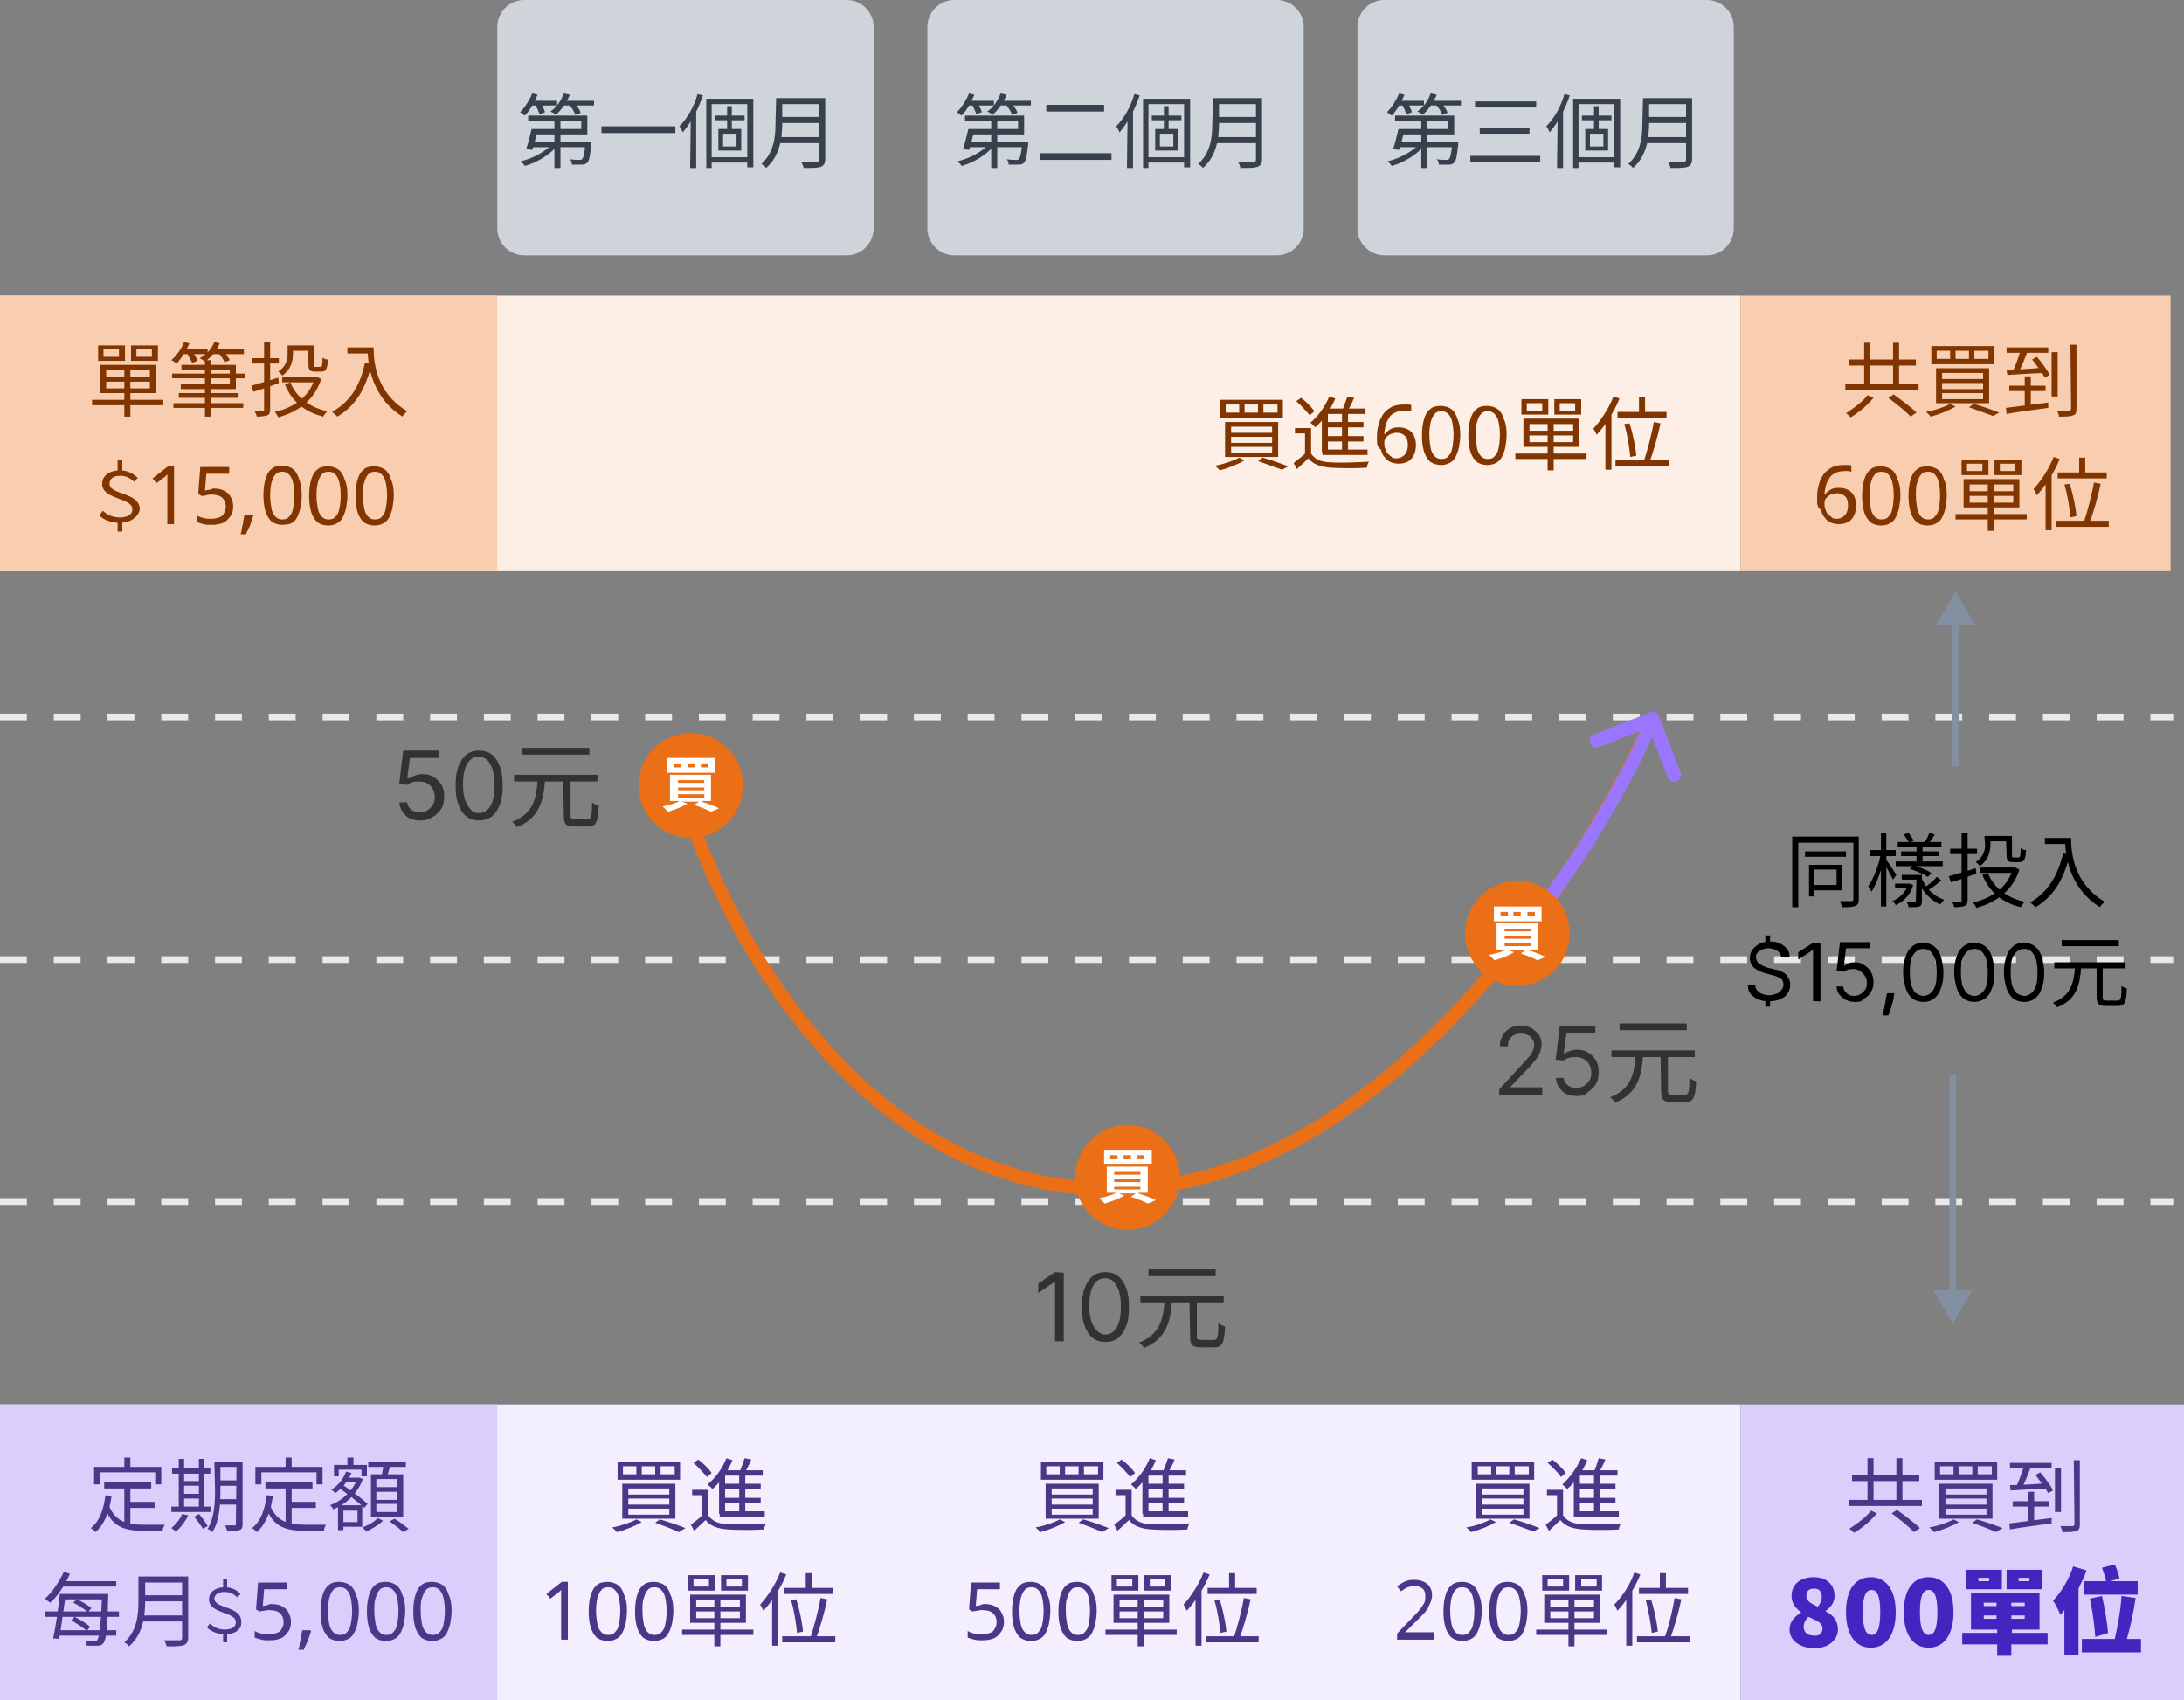 <?xml version="1.0" encoding="utf-8"?>
<!-- Generator: Adobe Illustrator 27.7.0, SVG Export Plug-In . SVG Version: 6.00 Build 0)  -->
<svg version="1.1" id="圖層_1" xmlns="http://www.w3.org/2000/svg" xmlns:xlink="http://www.w3.org/1999/xlink" x="0px" y="0px"
	 viewBox="0 0 325 253" style="enable-background:new 0 0 325 253;" xml:space="preserve">
<rect x="0" y="0" width="325" height="253" fill="#808080" stroke="none"/>
<style type="text/css">
	.st0{fill:none;stroke:#E9E9E9;stroke-dasharray:4,4;}
	.st1{fill:none;stroke:#EA6F17;stroke-width:2;}
	.st2{fill:#9A76FF;}
	.st3{fill:#323232;}
	.st4{fill:#EA6F17;}
	.st5{fill:#FFFFFF;}
	.st6{fill:#FDEFE6;}
	.st7{fill:#F9CEB0;}
	.st8{fill:#813500;}
	.st9{fill:#CFD4DB;}
	.st10{fill:#37404C;}
	.st11{fill:#F3EFFE;}
	.st12{fill:#DACEFD;}
	.st13{fill:#4B3688;}
	.st14{fill:#8390A2;}
	.st15{fill:#4326BF;}
</style>
<line class="st0" x1="0" y1="106.7" x2="323.4" y2="106.7"/>
<line class="st0" x1="0" y1="142.8" x2="323.4" y2="142.8"/>
<line class="st0" x1="0" y1="178.8" x2="323.4" y2="178.8"/>
<path class="st1" d="M101,116.3c5.6,20.2,26.3,60.7,64.8,60.7s68.8-45.3,79.2-68"/>
<path class="st2" d="M246.9,106.6c-0.2-0.5-0.8-0.8-1.3-0.6l-8.4,3.3c-0.5,0.2-0.8,0.8-0.6,1.3s0.8,0.8,1.3,0.6l7.4-2.9l2.9,7.4
	c0.2,0.5,0.8,0.8,1.3,0.6c0.5-0.2,0.8-0.8,0.6-1.3L246.9,106.6z M223.7,143.7c10.9-12.2,19-26.6,23.2-36.3l-1.8-0.8
	c-4.1,9.5-12.1,23.7-22.8,35.7L223.7,143.7z"/>
<path class="st3" d="M62.6,122.1c-0.6,0-1.1-0.1-1.6-0.3s-0.8-0.6-1.1-1s-0.4-0.9-0.5-1.4h1.2c0,0.5,0.3,0.8,0.6,1.1
	c0.4,0.3,0.8,0.4,1.3,0.4c0.4,0,0.8-0.1,1.1-0.3c0.3-0.2,0.6-0.5,0.8-0.8c0.2-0.3,0.3-0.7,0.3-1.2c0-0.4-0.1-0.8-0.3-1.2
	c-0.2-0.4-0.5-0.6-0.8-0.8c-0.3-0.2-0.7-0.3-1.2-0.3c-0.3,0-0.6,0-1,0.1c-0.3,0.1-0.6,0.2-0.8,0.4l-1.2-0.1l0.6-5h5.3v1.1H61l-0.4,3
	H61c0.2-0.2,0.5-0.3,0.8-0.4s0.6-0.2,1-0.2c0.6,0,1.2,0.1,1.7,0.4s0.9,0.7,1.2,1.2c0.3,0.5,0.4,1.1,0.4,1.8c0,0.6-0.1,1.2-0.4,1.7
	s-0.7,0.9-1.2,1.2C63.8,122,63.2,122.1,62.6,122.1z M71.3,122.1c-0.7,0-1.4-0.2-1.9-0.6s-0.9-1-1.2-1.8c-0.3-0.8-0.4-1.7-0.4-2.8
	c0-1.1,0.1-2,0.4-2.8s0.7-1.4,1.2-1.8s1.2-0.6,1.9-0.6c0.7,0,1.4,0.2,1.9,0.6s0.9,1,1.2,1.8c0.3,0.8,0.4,1.7,0.4,2.8
	c0,1.1-0.1,2.1-0.4,2.8c-0.3,0.8-0.7,1.4-1.2,1.8C72.6,121.9,72,122.1,71.3,122.1z M71.3,121c0.7,0,1.3-0.4,1.7-1.1
	c0.4-0.7,0.6-1.7,0.6-3.1c0-0.9-0.1-1.6-0.3-2.3c-0.2-0.6-0.5-1.1-0.8-1.4s-0.8-0.5-1.3-0.5c-0.7,0-1.3,0.4-1.7,1.1
	c-0.4,0.7-0.6,1.7-0.6,3.1c0,0.9,0.1,1.6,0.3,2.2c0.2,0.6,0.5,1.1,0.8,1.4C70.3,120.9,70.8,121,71.3,121z M83.8,115.9h1.1v5.4
	c0,0.5,0.1,0.6,0.7,0.6c0.3,0,1.5,0,1.8,0c0.6,0,0.7-0.4,0.7-2.5c0.2,0.2,0.7,0.4,1,0.5c-0.1,2.4-0.4,3.1-1.6,3.1c-0.3,0-1.8,0-2,0
	c-1.3,0-1.6-0.4-1.6-1.6L83.8,115.9L83.8,115.9z M76.5,115.3h12.4v1H76.5V115.3z M77.7,111.3h10v1h-10V111.3z M80,116.1h1.1
	c-0.2,3.1-0.9,5.7-4.2,7c-0.1-0.3-0.4-0.6-0.7-0.8C79.4,121.1,79.8,118.8,80,116.1z"/>
<path class="st4" d="M102.8,124.7c4.3,0,7.8-3.5,7.8-7.8s-3.5-7.8-7.8-7.8s-7.8,3.5-7.8,7.8S98.5,124.7,102.8,124.7z"/>
<path class="st5" d="M104.4,119.3c1,0.3,2,0.7,2.6,1l-1.2,0.5c-0.6-0.3-1.5-0.7-2.5-1l0.7-0.5h-2.5l0.8,0.3
	c-0.8,0.5-1.9,0.9-2.9,1.2c-0.2-0.2-0.6-0.6-0.8-0.8c0.9-0.2,1.9-0.4,2.5-0.8h-1.4v-3.9h6.1v3.9h-1.4
	C104.4,119.2,104.4,119.3,104.4,119.3z M106.4,115h-7.1v-2.2h7.1V115z M101.4,113.6h-1.1v0.6h1.1V113.6z M100.9,116.5h3.9v-0.4h-3.9
	V116.5z M100.9,117.6h3.9v-0.4h-3.9V117.6z M100.9,118.7h3.9v-0.5h-3.9V118.7z M103.4,113.6h-1.1v0.6h1.1V113.6z M105.4,113.6h-1.1
	v0.6h1.1V113.6z"/>
<path class="st3" d="M158.3,189.4v10.2H157v-8.9l0,0l-2.5,1.7V191l2.5-1.7L158.3,189.4L158.3,189.4z M164.5,199.7
	c-0.7,0-1.4-0.2-1.9-0.6c-0.5-0.4-0.9-1-1.2-1.8s-0.4-1.7-0.4-2.8s0.1-2,0.4-2.8c0.3-0.8,0.7-1.4,1.2-1.8c0.5-0.4,1.2-0.6,1.9-0.6
	s1.4,0.2,1.9,0.6c0.5,0.4,0.9,1,1.2,1.8s0.4,1.7,0.4,2.8s-0.1,2.1-0.4,2.8c-0.3,0.8-0.7,1.4-1.2,1.8S165.3,199.7,164.5,199.7z
	 M164.5,198.6c0.7,0,1.3-0.4,1.7-1.1c0.4-0.7,0.6-1.7,0.6-3.1c0-0.9-0.1-1.6-0.3-2.3c-0.2-0.6-0.5-1.1-0.8-1.4
	c-0.3-0.3-0.8-0.5-1.3-0.5c-0.7,0-1.3,0.4-1.7,1.1c-0.4,0.7-0.6,1.7-0.6,3.1c0,0.9,0.1,1.6,0.3,2.2c0.2,0.6,0.5,1.1,0.8,1.4
	C163.6,198.4,164,198.6,164.5,198.6z M177,193.4h1.1v5.4c0,0.5,0.1,0.6,0.7,0.6c0.3,0,1.5,0,1.8,0c0.6,0,0.7-0.4,0.7-2.5
	c0.2,0.2,0.7,0.4,1,0.5c-0.1,2.4-0.4,3.1-1.6,3.1c-0.3,0-1.8,0-2,0c-1.3,0-1.6-0.4-1.6-1.6L177,193.4L177,193.4z M169.7,192.8h12.4
	v1h-12.4V192.8z M170.9,188.9h10v1h-10V188.9z M173.3,193.6h1.1c-0.2,3.1-0.9,5.7-4.2,7c-0.1-0.3-0.4-0.6-0.7-0.8
	C172.6,198.6,173.1,196.3,173.3,193.6z"/>
<path class="st4" d="M167.8,183c4.3,0,7.8-3.5,7.8-7.8s-3.5-7.8-7.8-7.8s-7.8,3.5-7.8,7.8C159.9,179.5,163.4,183,167.8,183z"/>
<path class="st5" d="M169.4,177.6c1,0.3,2,0.7,2.6,1l-1.2,0.5c-0.6-0.3-1.5-0.7-2.5-1l0.7-0.5h-2.5l0.8,0.3
	c-0.8,0.5-1.9,0.9-2.9,1.2c-0.2-0.2-0.6-0.6-0.8-0.8c0.9-0.2,1.9-0.4,2.5-0.8h-1.4v-3.9h6.1v3.9h-1.4L169.4,177.6L169.4,177.6z
	 M171.4,173.3h-7.1v-2.2h7.1V173.3z M166.3,171.9h-1.1v0.6h1.1V171.9z M165.8,174.8h3.9v-0.4h-3.9V174.8z M165.8,175.9h3.9v-0.4
	h-3.9V175.9z M165.8,177h3.9v-0.4h-3.9V177z M168.3,171.9h-1.1v0.6h1.1V171.9z M170.3,171.9h-1.1v0.6h1.1V171.9z"/>
<path class="st3" d="M223.1,163v-0.9l3.4-3.7c0.4-0.4,0.7-0.8,1-1.1s0.4-0.6,0.6-0.9c0.1-0.3,0.2-0.6,0.2-0.9c0-0.4-0.1-0.7-0.3-0.9
	c-0.2-0.3-0.4-0.5-0.7-0.6s-0.6-0.2-1-0.2s-0.7,0.1-1,0.2c-0.3,0.2-0.5,0.4-0.7,0.7s-0.2,0.6-0.2,1h-1.2c0-0.6,0.1-1.1,0.4-1.6
	c0.3-0.5,0.6-0.8,1.1-1.1s1-0.4,1.6-0.4s1.1,0.1,1.6,0.4c0.5,0.3,0.8,0.6,1.1,1s0.4,0.9,0.4,1.4c0,0.4-0.1,0.7-0.2,1.1
	c-0.1,0.4-0.4,0.8-0.7,1.2s-0.8,1-1.4,1.6l-2.3,2.4v0.1h4.7v1.1L223.1,163L223.1,163z M234.7,163.1c-0.6,0-1.1-0.1-1.6-0.3
	s-0.8-0.6-1.1-1s-0.4-0.9-0.5-1.4h1.2c0,0.5,0.3,0.8,0.6,1.1c0.4,0.3,0.8,0.4,1.3,0.4c0.4,0,0.8-0.1,1.1-0.3s0.6-0.5,0.8-0.8
	s0.3-0.7,0.3-1.2c0-0.4-0.1-0.8-0.3-1.2s-0.5-0.6-0.8-0.8s-0.7-0.3-1.2-0.3c-0.3,0-0.6,0-1,0.1c-0.3,0.1-0.6,0.2-0.8,0.4l-1.2-0.1
	l0.6-5h5.3v1.1h-4.3l-0.4,3h0.1c0.2-0.2,0.5-0.3,0.8-0.4c0.3-0.1,0.6-0.2,1-0.2c0.6,0,1.2,0.1,1.7,0.4c0.5,0.3,0.9,0.7,1.2,1.2
	s0.4,1.1,0.4,1.8c0,0.6-0.1,1.2-0.4,1.7c-0.3,0.5-0.7,0.9-1.2,1.2C235.9,163,235.4,163.1,234.7,163.1z M247.1,156.9h1.1v5.4
	c0,0.5,0.1,0.6,0.7,0.6c0.3,0,1.5,0,1.8,0c0.6,0,0.7-0.4,0.7-2.5c0.2,0.2,0.7,0.4,1,0.5c-0.1,2.4-0.4,3.1-1.6,3.1c-0.3,0-1.8,0-2,0
	c-1.3,0-1.6-0.4-1.6-1.6L247.1,156.9L247.1,156.9z M239.8,156.3h12.4v1h-12.4V156.3z M241,152.3h10v1h-10V152.3z M243.4,157.1h1.1
	c-0.2,3.1-0.9,5.7-4.2,7c-0.1-0.3-0.4-0.6-0.7-0.8C242.7,162.1,243.2,159.8,243.4,157.1z"/>
<path class="st4" d="M225.8,146.7c4.3,0,7.8-3.5,7.8-7.8s-3.5-7.8-7.8-7.8s-7.8,3.5-7.8,7.8S221.5,146.7,225.8,146.7z"/>
<path class="st5" d="M227.4,141.4c1,0.3,2,0.7,2.6,1l-1.2,0.5c-0.6-0.3-1.5-0.7-2.5-1l0.7-0.5h-2.5l0.8,0.3
	c-0.8,0.5-1.9,0.9-2.9,1.2c-0.2-0.2-0.6-0.6-0.8-0.8c0.9-0.2,1.9-0.4,2.5-0.8h-1.4v-3.9h6.1v3.9h-1.4L227.4,141.4L227.4,141.4z
	 M229.4,137.1h-7.1v-2.2h7.1V137.1z M224.4,135.7h-1.1v0.6h1.1V135.7z M223.9,138.6h3.9v-0.4h-3.9V138.6z M223.9,139.7h3.9v-0.4
	h-3.9V139.7z M223.9,140.8h3.9v-0.4h-3.9V140.8z M226.3,135.7h-1.1v0.6h1.1V135.7z M228.4,135.7h-1.1v0.6h1.1V135.7z"/>
<rect y="44" class="st6" width="259" height="41"/>
<rect y="44" class="st7" width="74" height="41"/>
<rect x="259" y="44" class="st7" width="64" height="41"/>
<path class="st8" d="M18.5,54.8h0.9V62h-0.9V54.8z M15.8,56.8v1h6.5v-1H15.8z M15.8,55.1v1h6.5v-1H15.8z M14.9,54.3h8.3v4.2h-8.3
	C14.9,58.5,14.9,54.3,14.9,54.3z M13.7,59.5h10.6v0.8H13.7V59.5z M15.4,52v1.1h2.3V52H15.4z M14.6,51.4h4v2.3h-4V51.4z M20.3,52v1.1
	h2.3V52H20.3z M19.5,51.4h4v2.3h-4V51.4z M25.6,55.6h10.8v0.7H25.6V55.6z M26.6,58.5h8.9v0.7h-8.9V58.5z M25.8,60h10.4v0.7H25.8V60z
	 M27,54.3h8.1v3.6h-8.2v-0.7h7.3V55H27V54.3z M30.5,53.6h0.9V62h-0.9V53.6z M27.1,52h3.8v0.7h-3.8V52z M31.6,52h4.7v0.7h-4.7
	C31.6,52.7,31.6,52,31.6,52z M27.4,50.9l0.8,0.2c-0.5,1.1-1.2,2.2-1.9,3c-0.2-0.1-0.5-0.4-0.8-0.5C26.3,52.9,27,51.9,27.4,50.9z
	 M31.9,50.9l0.8,0.2c-0.5,1.1-1.3,2.1-2.2,2.7c-0.2-0.1-0.5-0.4-0.8-0.5C30.7,52.8,31.5,51.9,31.9,50.9z M27.8,52.5l0.8-0.2
	c0.3,0.4,0.7,1,0.8,1.4L28.6,54C28.4,53.6,28.1,53,27.8,52.5z M32.5,52.5l0.7-0.3c0.4,0.4,0.8,1,1,1.4l-0.8,0.3
	C33.3,53.5,32.8,52.9,32.5,52.5z M42.7,51.4h0.9v1.2c0,1.1-0.3,2.4-1.6,3.3c-0.1-0.2-0.4-0.5-0.6-0.6c1.2-0.8,1.4-1.8,1.4-2.6v-1.3
	C42.8,51.4,42.7,51.4,42.7,51.4z M43.2,51.4h3.1v0.8h-3.1V51.4z M45.8,51.4h0.9v2.9c0,0.3,0,0.3,0.3,0.3c0.1,0,0.5,0,0.7,0
	s0.3-0.2,0.3-1.4c0.2,0.2,0.5,0.3,0.8,0.3c-0.1,1.5-0.3,1.8-1,1.8c-0.2,0-0.7,0-0.9,0c-0.8,0-1-0.2-1-1.1L45.8,51.4L45.8,51.4z
	 M42,56.1h5.1v0.8H42V56.1z M46.9,56.1L46.9,56.1h0.3l0.6,0.3c-1,3.2-3.5,4.9-6.4,5.7c-0.1-0.2-0.3-0.6-0.5-0.8
	c2.7-0.6,5.1-2.2,5.9-4.9v-0.3H46.9z M43.2,56.9c0.9,2.2,2.8,3.7,5.5,4.3c-0.2,0.2-0.5,0.6-0.6,0.8c-2.8-0.7-4.7-2.3-5.7-4.8
	L43.2,56.9z M37.4,57.4c1-0.3,2.5-0.7,4-1.2l0.1,0.8c-1.3,0.5-2.7,1-3.8,1.3L37.4,57.4z M37.5,53.3h4v0.8h-4V53.3z M39.3,50.9h0.9
	v10c0,0.5-0.1,0.8-0.4,0.9C39.5,61.9,39,62,38.2,62c0-0.2-0.2-0.6-0.3-0.8c0.5,0,1,0,1.2,0s0.2,0,0.2-0.2
	C39.3,61,39.3,50.9,39.3,50.9z M51.7,51.7h3.4v0.9h-3.4V51.7z M54.7,51.7h0.9c0,2.1,0.3,6.7,5,9.5c-0.2,0.2-0.6,0.5-0.7,0.8
	C55.1,59,54.7,53.9,54.7,51.7z M54.3,54l1,0.2c-0.9,3.7-2.4,6.2-5.1,7.8c-0.2-0.2-0.6-0.6-0.8-0.7C52.1,59.8,53.6,57.4,54.3,54z
	 M25.9,78h-1v-6c0-0.2,0-0.4,0-0.6s0-0.3,0-0.4s0-0.3,0-0.4c-0.1,0.1-0.2,0.2-0.3,0.3s-0.2,0.2-0.4,0.3l-0.9,0.7l-0.6-0.7l2.3-1.8
	h0.9V78z M31.8,72.7c0.6,0,1.1,0.1,1.5,0.3c0.4,0.2,0.8,0.5,1,0.9s0.4,0.8,0.4,1.4s-0.1,1.1-0.4,1.5c-0.3,0.4-0.6,0.8-1.1,1
	s-1,0.3-1.7,0.3c-0.4,0-0.9,0-1.2-0.1c-0.4-0.1-0.7-0.2-1-0.3v-1c0.3,0.2,0.6,0.3,1,0.4s0.8,0.1,1.2,0.1c0.4,0,0.8-0.1,1.1-0.2
	s0.6-0.3,0.7-0.6c0.2-0.3,0.3-0.6,0.3-1c0-0.6-0.2-1-0.5-1.3s-0.9-0.5-1.6-0.5c-0.2,0-0.5,0-0.8,0.1s-0.5,0.1-0.7,0.1l-0.5-0.3
	l0.3-4h4.3v1h-3.4L30.5,73c0.1,0,0.3-0.1,0.6-0.1S31.5,72.7,31.8,72.7z M37.7,76.7c-0.1,0.3-0.2,0.6-0.3,0.9s-0.2,0.7-0.4,1
	c-0.1,0.3-0.3,0.6-0.4,0.9h-0.8c0.1-0.3,0.2-0.6,0.2-1c0.1-0.3,0.2-0.7,0.2-1c0.1-0.3,0.1-0.7,0.2-0.9h1.1L37.7,76.7z M44.9,73.7
	c0,0.7-0.1,1.3-0.2,1.9c-0.1,0.5-0.3,1-0.5,1.4s-0.5,0.7-0.9,0.9C43,78,42.5,78.1,42,78.1c-0.6,0-1.2-0.2-1.6-0.5
	c-0.4-0.4-0.7-0.9-0.9-1.5c-0.2-0.7-0.3-1.5-0.3-2.4s0.1-1.7,0.3-2.4c0.2-0.7,0.5-1.2,0.9-1.5c0.4-0.4,1-0.5,1.6-0.5
	s1.2,0.2,1.6,0.5c0.4,0.3,0.7,0.8,0.9,1.5C44.8,72,44.9,72.8,44.9,73.7z M40.2,73.7c0,0.8,0.1,1.4,0.2,2c0.1,0.5,0.3,0.9,0.6,1.2
	c0.3,0.3,0.6,0.4,1,0.4s0.8-0.1,1-0.4c0.3-0.3,0.5-0.6,0.6-1.2c0.1-0.5,0.2-1.2,0.2-2s-0.1-1.4-0.2-1.9c-0.1-0.5-0.3-0.9-0.6-1.2
	c-0.3-0.3-0.6-0.4-1-0.4s-0.8,0.1-1,0.4c-0.3,0.3-0.4,0.6-0.6,1.2C40.3,72.3,40.2,72.9,40.2,73.7z M51.7,73.7c0,0.7-0.1,1.3-0.2,1.9
	c-0.1,0.5-0.3,1-0.5,1.4s-0.5,0.7-0.9,0.9c-0.4,0.2-0.8,0.3-1.3,0.3c-0.6,0-1.2-0.2-1.6-0.5c-0.4-0.4-0.7-0.9-0.9-1.5
	c-0.2-0.7-0.3-1.5-0.3-2.4s0.1-1.7,0.3-2.4c0.2-0.7,0.5-1.2,0.9-1.5c0.4-0.4,1-0.5,1.6-0.5s1.2,0.2,1.6,0.5c0.4,0.3,0.7,0.8,0.9,1.5
	C51.6,72,51.7,72.8,51.7,73.7z M47.1,73.7c0,0.8,0.1,1.4,0.2,2c0.1,0.5,0.3,0.9,0.6,1.2c0.3,0.3,0.6,0.4,1,0.4s0.8-0.1,1-0.4
	c0.3-0.3,0.5-0.6,0.6-1.2c0.1-0.5,0.2-1.2,0.2-2s-0.1-1.4-0.2-1.9c-0.1-0.5-0.3-0.9-0.6-1.2c-0.3-0.3-0.6-0.4-1-0.4s-0.8,0.1-1,0.4
	c-0.3,0.3-0.4,0.6-0.6,1.2C47.2,72.3,47.1,72.9,47.1,73.7z M58.6,73.7c0,0.7-0.1,1.3-0.2,1.9c-0.1,0.5-0.3,1-0.5,1.4
	s-0.5,0.7-0.9,0.9c-0.4,0.2-0.8,0.3-1.3,0.3c-0.6,0-1.2-0.2-1.6-0.5c-0.4-0.4-0.7-0.9-0.9-1.5c-0.2-0.7-0.3-1.5-0.3-2.4
	s0.1-1.7,0.3-2.4c0.2-0.7,0.5-1.2,0.9-1.5c0.4-0.4,1-0.5,1.6-0.5s1.2,0.2,1.6,0.5c0.4,0.3,0.7,0.8,0.9,1.5
	C58.5,72,58.6,72.8,58.6,73.7z M54,73.7c0,0.8,0.1,1.4,0.2,2c0.1,0.5,0.3,0.9,0.6,1.2c0.3,0.3,0.6,0.4,1,0.4s0.8-0.1,1-0.4
	c0.3-0.3,0.5-0.6,0.6-1.2c0.1-0.5,0.2-1.2,0.2-2s-0.1-1.4-0.2-1.9c-0.1-0.5-0.3-0.9-0.6-1.2c-0.3-0.3-0.6-0.4-1-0.4s-0.8,0.1-1,0.4
	c-0.3,0.3-0.4,0.6-0.6,1.2C54,72.3,54,72.9,54,73.7z M17.7,77.8c-1,0-2.3-0.4-2.9-1.1l0.5-0.7c0.6,0.6,1.5,1,2.5,1
	c1.3,0,1.9-0.5,1.9-1.2c0-1.8-4.5-1.4-4.5-3.8c0-1.2,1.1-2,2.6-2c1.3,0,2,0.5,2.7,1.1L20,71.7c-0.6-0.5-1.2-0.9-2.1-0.9
	c-1,0-1.6,0.4-1.6,1.2c0,1.7,4.5,1.2,4.5,3.8C20.6,76.9,19.5,77.8,17.7,77.8z M17.5,70.2v-1.7h0.7v1.7H17.5z M17.5,79.1v-1.7h0.7
	v1.7H17.5z"/>
<path class="st9" d="M78,0h48c2.2,0,4,1.8,4,4v30c0,2.2-1.8,4-4,4H78c-2.2,0-4-1.8-4-4V4C74,1.8,75.8,0,78,0z"/>
<path class="st10" d="M79.6,19.2h6.9V18h-7.9v-0.8h8.8V20h-7.7v-0.8H79.6z M79.1,19.2H80c-0.2,1-0.5,2.3-0.8,3.1l-0.9-0.1
	C78.6,21.3,78.9,20.1,79.1,19.2z M79.3,21.1h8.1v0.8H79L79.3,21.1z M87.1,21.1H88c0,0,0,0.2,0,0.4c-0.2,1.7-0.3,2.4-0.6,2.7
	c-0.2,0.2-0.4,0.3-0.8,0.3c-0.3,0-0.9,0-1.5,0c0-0.3-0.1-0.6-0.3-0.8c0.6,0.1,1.2,0.1,1.4,0.1c0.2,0,0.3,0,0.4-0.1
	c0.2-0.2,0.4-0.8,0.5-2.4V21.1z M82.5,17.4h0.9V25h-0.9V17.4z M82.3,21.3l0.7,0.3c-1.1,1.4-3.1,2.6-4.9,3.1
	c-0.1-0.2-0.4-0.5-0.6-0.7C79.3,23.6,81.3,22.5,82.3,21.3z M79,15h3.9v0.7H79V15z M83.6,15h4.8v0.7h-4.8V15z M79.2,13.9l0.8,0.2
	c-0.5,1.2-1.2,2.4-1.9,3.1c-0.2-0.1-0.5-0.4-0.7-0.5C78.1,16,78.8,14.9,79.2,13.9z M83.9,13.9l0.9,0.2c-0.5,1.2-1.3,2.3-2.1,3
	c-0.2-0.2-0.5-0.4-0.8-0.5C82.8,16,83.5,15,83.9,13.9z M79.6,15.5l0.8-0.3c0.3,0.5,0.6,1.1,0.7,1.5L80.3,17
	C80.2,16.7,79.9,16,79.6,15.5z M84.6,15.5l0.8-0.3c0.4,0.5,0.9,1.1,1,1.6l-0.8,0.3C85.5,16.7,85.1,16,84.6,15.5z M89.5,18.8h11v1
	h-11V18.8z M105.1,14.7h7v10.2h-0.9v-9.4h-5.3V25h-0.8C105.1,25,105.1,14.7,105.1,14.7z M106.4,17.2h4.4v0.7h-4.4V17.2z M105.5,23.4
	h6.2v0.8h-6.2V23.4z M108.2,15.8h0.7v3.8h-0.7V15.8z M107.6,19.9v1.9h2v-1.9H107.6z M106.9,19.2h3.4v3.2h-3.4V19.2z M103.8,14
	l0.8,0.2c-0.7,2.1-1.8,4.1-3,5.5c-0.1-0.2-0.3-0.7-0.5-0.9C102.3,17.6,103.3,15.8,103.8,14z M102.8,16.9l0.8-0.9l0,0v9h-0.9
	L102.8,16.9L102.8,16.9z M116,14.6h6.3v0.9H116V14.6z M116,17.4h6.3v0.9H116V17.4z M115.9,20.4h6.3v0.9h-6.3V20.4z M115.5,14.6h0.9
	v3.7c0,2.1-0.3,4.9-2.4,6.7c-0.1-0.2-0.5-0.5-0.7-0.6c1.9-1.7,2.1-4.1,2.1-6.1L115.5,14.6L115.5,14.6z M121.9,14.6h0.9v9.1
	c0,0.6-0.2,0.9-0.6,1.1c-0.5,0.2-1.3,0.2-2.6,0.2c-0.1-0.3-0.2-0.7-0.4-0.9c1,0,2,0,2.3,0s0.4-0.1,0.4-0.4
	C121.9,23.7,121.9,14.6,121.9,14.6z"/>
<path class="st9" d="M142,0h48c2.2,0,4,1.8,4,4v30c0,2.2-1.8,4-4,4h-48c-2.2,0-4-1.8-4-4V4C138,1.8,139.8,0,142,0z"/>
<path class="st10" d="M144.6,19.2h6.9V18h-7.9v-0.8h8.8V20h-7.7v-0.8H144.6z M144.1,19.2h0.9c-0.2,1-0.5,2.3-0.8,3.1l-0.9-0.1
	C143.6,21.3,143.9,20.1,144.1,19.2z M144.3,21.1h8.1v0.8H144L144.3,21.1z M152.1,21.1h0.9c0,0,0,0.2,0,0.4c-0.2,1.7-0.3,2.4-0.6,2.7
	c-0.2,0.2-0.4,0.3-0.8,0.3c-0.3,0-0.9,0-1.5,0c0-0.3-0.1-0.6-0.3-0.8c0.6,0.1,1.2,0.1,1.4,0.1s0.3,0,0.4-0.1
	c0.2-0.2,0.4-0.8,0.5-2.4L152.1,21.1L152.1,21.1z M147.5,17.4h0.9V25h-0.9V17.4z M147.3,21.3l0.7,0.3c-1.1,1.4-3.1,2.6-4.9,3.1
	c-0.1-0.2-0.4-0.5-0.6-0.7C144.3,23.6,146.3,22.5,147.3,21.3z M144,15h3.9v0.7H144V15z M148.6,15h4.8v0.7h-4.8V15z M144.2,13.9
	l0.8,0.2c-0.5,1.2-1.2,2.4-1.9,3.1c-0.2-0.1-0.5-0.4-0.7-0.5C143.1,16,143.8,14.9,144.2,13.9z M148.9,13.9l0.9,0.2
	c-0.5,1.2-1.3,2.3-2.1,3c-0.2-0.2-0.5-0.4-0.8-0.5C147.8,16,148.5,15,148.9,13.9z M144.6,15.5l0.8-0.3c0.3,0.5,0.6,1.1,0.7,1.5
	l-0.8,0.3C145.2,16.7,144.9,16,144.6,15.5z M149.6,15.5l0.8-0.3c0.4,0.5,0.9,1.1,1,1.6l-0.8,0.3C150.5,16.7,150.1,16,149.6,15.5z
	 M155.7,15.6h8.6v1h-8.6V15.6z M154.7,22.8h10.7v1h-10.7V22.8z M170.1,14.7h7v10.2h-0.9v-9.4h-5.3V25h-0.8V14.7z M171.4,17.2h4.4
	v0.7h-4.4V17.2z M170.5,23.4h6.2v0.8h-6.2V23.4z M173.2,15.8h0.7v3.8h-0.7V15.8z M172.6,19.9v1.9h2v-1.9H172.6z M171.9,19.2h3.4v3.2
	h-3.4V19.2z M168.8,14l0.8,0.2c-0.7,2.1-1.8,4.1-3,5.5c-0.1-0.2-0.3-0.7-0.5-0.9C167.3,17.6,168.3,15.8,168.8,14z M167.8,16.9
	l0.8-0.9l0,0v9h-0.9L167.8,16.9L167.8,16.9z M181,14.6h6.3v0.9H181V14.6z M181,17.4h6.3v0.9H181V17.4z M180.9,20.4h6.3v0.9h-6.3
	V20.4z M180.5,14.6h0.9v3.7c0,2.1-0.3,4.9-2.4,6.7c-0.1-0.2-0.5-0.5-0.7-0.6c1.9-1.7,2.1-4.1,2.1-6.1L180.5,14.6L180.5,14.6z
	 M186.9,14.6h0.9v9.1c0,0.6-0.2,0.9-0.6,1.1c-0.5,0.2-1.3,0.2-2.6,0.2c-0.1-0.3-0.2-0.7-0.4-0.9c1,0,2,0,2.3,0s0.4-0.1,0.4-0.4
	L186.9,14.6L186.9,14.6z"/>
<path class="st9" d="M206,0h48c2.2,0,4,1.8,4,4v30c0,2.2-1.8,4-4,4h-48c-2.2,0-4-1.8-4-4V4C202,1.8,203.8,0,206,0z"/>
<path class="st10" d="M208.6,19.2h6.9V18h-7.9v-0.8h8.8V20h-7.7v-0.8H208.6z M208.1,19.2h0.9c-0.2,1-0.5,2.3-0.8,3.1l-0.9-0.1
	C207.6,21.3,207.9,20.1,208.1,19.2z M208.3,21.1h8.1v0.8H208L208.3,21.1z M216.1,21.1h0.9c0,0,0,0.2,0,0.4c-0.2,1.7-0.3,2.4-0.6,2.7
	c-0.2,0.2-0.4,0.3-0.8,0.3c-0.3,0-0.9,0-1.5,0c0-0.3-0.1-0.6-0.3-0.8c0.6,0.1,1.2,0.1,1.4,0.1s0.3,0,0.4-0.1
	c0.2-0.2,0.4-0.8,0.5-2.4L216.1,21.1L216.1,21.1z M211.5,17.4h0.9V25h-0.9V17.4z M211.3,21.3l0.7,0.3c-1.1,1.4-3.1,2.6-4.9,3.1
	c-0.1-0.2-0.4-0.5-0.6-0.7C208.3,23.6,210.3,22.5,211.3,21.3z M208,15h3.9v0.7H208V15z M212.6,15h4.8v0.7h-4.8V15z M208.2,13.9
	l0.8,0.2c-0.5,1.2-1.2,2.4-1.9,3.1c-0.2-0.1-0.5-0.4-0.7-0.5C207.1,16,207.8,14.9,208.2,13.9z M212.9,13.9l0.9,0.2
	c-0.5,1.2-1.3,2.3-2.1,3c-0.2-0.2-0.5-0.4-0.8-0.5C211.8,16,212.5,15,212.9,13.9z M208.6,15.5l0.8-0.3c0.3,0.5,0.6,1.1,0.7,1.5
	l-0.8,0.3C209.2,16.7,208.9,16,208.6,15.5z M213.6,15.5l0.8-0.3c0.4,0.5,0.9,1.1,1,1.6l-0.8,0.3C214.5,16.7,214.1,16,213.6,15.5z
	 M219.5,15.1h9.1V16h-9.1V15.1z M220.2,19h7.4v0.9h-7.4V19z M218.8,23.2h10.4v0.9h-10.4V23.2z M234.1,14.7h7v10.2h-0.9v-9.4h-5.3V25
	h-0.8V14.7z M235.4,17.2h4.4v0.7h-4.4V17.2z M234.5,23.4h6.2v0.8h-6.2V23.4z M237.2,15.8h0.7v3.8h-0.7V15.8z M236.6,19.9v1.9h2v-1.9
	H236.6z M235.9,19.2h3.4v3.2h-3.4V19.2z M232.8,14l0.8,0.2c-0.7,2.1-1.8,4.1-3,5.5c-0.1-0.2-0.3-0.7-0.5-0.9
	C231.3,17.6,232.3,15.8,232.8,14z M231.8,16.9l0.8-0.9l0,0v9h-0.9L231.8,16.9L231.8,16.9z M245,14.6h6.3v0.9H245V14.6z M245,17.4
	h6.3v0.9H245V17.4z M244.9,20.4h6.3v0.9h-6.3V20.4z M244.5,14.6h0.9v3.7c0,2.1-0.3,4.9-2.4,6.7c-0.1-0.2-0.5-0.5-0.7-0.6
	c1.9-1.7,2.1-4.1,2.1-6.1L244.5,14.6L244.5,14.6z M250.9,14.6h0.9v9.1c0,0.6-0.2,0.9-0.6,1.1c-0.5,0.2-1.3,0.2-2.6,0.2
	c-0.1-0.3-0.2-0.7-0.4-0.9c1,0,2,0,2.3,0s0.4-0.1,0.4-0.4L250.9,14.6L250.9,14.6z"/>
<path class="st8" d="M188,60.2v1.2h2.1v-1.2H188z M185.2,60.2v1.2h2v-1.2H185.2z M182.4,60.2v1.2h2v-1.2H182.4z M181.6,59.5h9.3v2.7
	h-9.3V59.5z M183.2,65v0.9h6.1V65H183.2z M183.2,66.5v0.9h6.1v-0.9H183.2z M183.2,63.5v0.9h6.1v-0.9H183.2z M182.3,62.8h7.9V68h-7.9
	V62.8z M187.2,68.6l0.7-0.5c1.4,0.4,2.8,0.9,3.8,1.3l-0.9,0.5C189.9,69.6,188.6,69.1,187.2,68.6z M184.4,68.1l0.8,0.4
	c-1,0.6-2.5,1.2-3.7,1.5c-0.1-0.2-0.5-0.5-0.7-0.7C182,69.1,183.5,68.6,184.4,68.1z M195.1,63.7v4.2h-0.9v-3.4h-1.5v-0.8H195.1z
	 M195.1,67.5c0.6,0.9,1.6,1.3,3,1.3c1.3,0.1,4.1,0,5.6-0.1c-0.1,0.2-0.3,0.6-0.3,0.9c-1.4,0.1-3.9,0.1-5.3,0
	c-1.6-0.1-2.7-0.5-3.4-1.4c-0.5,0.5-1.1,1-1.7,1.6l-0.5-0.9c0.5-0.4,1.2-0.9,1.7-1.4H195.1z M192.9,59.7l0.7-0.5
	c0.7,0.5,1.6,1.4,2,2l-0.7,0.6C194.4,61.2,193.6,60.3,192.9,59.7z M200.5,59l1,0.2c-0.3,0.8-0.8,1.6-1.1,2.2l-0.7-0.2
	C199.9,60.6,200.3,59.7,200.5,59z M197.6,60.8h5.6v0.8h-5.6v5.7h-0.9v-5.8l0.7-0.7C197.4,60.8,197.6,60.8,197.6,60.8z M197.2,62.8
	h5.7v0.8h-5.7V62.8z M197.2,64.9h5.7v0.8h-5.7V64.9z M196.8,66.9h6.7v0.8h-6.7V66.9z M199.7,61.2h0.9v6.1h-0.9V61.2z M197.8,59
	l0.9,0.3c-0.7,1.7-1.8,3.3-3,4.3c-0.1-0.2-0.5-0.5-0.7-0.7C196.2,61.9,197.2,60.5,197.8,59z M204.9,65.3c0-0.5,0-1,0.1-1.5
	s0.2-0.9,0.4-1.4c0.2-0.4,0.4-0.8,0.7-1.1s0.7-0.6,1.1-0.8c0.5-0.2,1-0.3,1.7-0.3c0.2,0,0.4,0,0.6,0c0.2,0,0.4,0,0.5,0.1v0.9
	c-0.1,0-0.3-0.1-0.5-0.1s-0.4,0-0.5,0c-0.6,0-1,0.1-1.4,0.3s-0.7,0.4-0.9,0.8c-0.2,0.3-0.4,0.7-0.5,1.1c-0.1,0.4-0.2,0.9-0.2,1.3
	h0.1c0.1-0.2,0.3-0.4,0.5-0.5c0.2-0.2,0.4-0.3,0.7-0.4c0.3-0.1,0.6-0.1,0.9-0.1c0.5,0,0.9,0.1,1.3,0.3c0.4,0.2,0.7,0.5,0.9,0.9
	c0.2,0.4,0.3,0.9,0.3,1.4c0,0.6-0.1,1.1-0.3,1.5s-0.5,0.8-0.9,1s-0.9,0.3-1.4,0.3c-0.4,0-0.8-0.1-1.1-0.2c-0.4-0.2-0.7-0.4-0.9-0.7
	c-0.3-0.3-0.5-0.7-0.6-1.2C204.9,66.5,204.9,66,204.9,65.3z M207.8,68.2c0.5,0,0.9-0.2,1.2-0.5s0.5-0.8,0.5-1.5c0-0.5-0.1-1-0.4-1.3
	c-0.3-0.3-0.7-0.5-1.2-0.5c-0.4,0-0.7,0.1-1,0.2c-0.3,0.2-0.5,0.3-0.7,0.6c-0.2,0.2-0.2,0.5-0.2,0.7c0,0.3,0,0.5,0.1,0.8
	s0.2,0.5,0.3,0.7c0.2,0.2,0.4,0.4,0.6,0.5C207.2,68.2,207.5,68.2,207.8,68.2z M217.3,64.7c0,0.7-0.1,1.3-0.2,1.9
	c-0.1,0.5-0.3,1-0.5,1.4s-0.5,0.7-0.9,0.9c-0.4,0.2-0.8,0.3-1.3,0.3c-0.6,0-1.2-0.2-1.6-0.5c-0.4-0.4-0.7-0.9-0.9-1.5
	c-0.2-0.7-0.3-1.5-0.3-2.4s0.1-1.7,0.3-2.4s0.5-1.2,0.9-1.5c0.4-0.4,1-0.5,1.6-0.5s1.2,0.2,1.6,0.5c0.4,0.3,0.7,0.8,0.9,1.5
	C217.2,63,217.3,63.8,217.3,64.7z M212.7,64.7c0,0.8,0.1,1.4,0.2,2c0.1,0.5,0.3,0.9,0.6,1.2c0.3,0.3,0.6,0.4,1,0.4s0.8-0.1,1-0.4
	c0.3-0.3,0.5-0.6,0.6-1.2c0.1-0.5,0.2-1.2,0.2-2c0-0.8-0.1-1.4-0.2-1.9c-0.1-0.5-0.3-0.9-0.6-1.2s-0.6-0.4-1-0.4s-0.8,0.1-1,0.4
	c-0.3,0.3-0.4,0.6-0.6,1.2C212.8,63.3,212.7,63.9,212.7,64.7z M224.2,64.7c0,0.7-0.1,1.3-0.2,1.9c-0.1,0.5-0.3,1-0.5,1.4
	s-0.5,0.7-0.9,0.9c-0.4,0.2-0.8,0.3-1.3,0.3c-0.6,0-1.2-0.2-1.6-0.5c-0.4-0.4-0.7-0.9-0.9-1.5c-0.2-0.7-0.3-1.5-0.3-2.4
	s0.1-1.7,0.3-2.4s0.5-1.2,0.9-1.5c0.4-0.4,1-0.5,1.6-0.5s1.2,0.2,1.6,0.5c0.4,0.3,0.7,0.8,0.9,1.5C224.1,63,224.2,63.8,224.2,64.7z
	 M219.6,64.7c0,0.8,0.1,1.4,0.2,2c0.1,0.5,0.3,0.9,0.6,1.2c0.3,0.3,0.6,0.4,1,0.4s0.8-0.1,1-0.4c0.3-0.3,0.5-0.6,0.6-1.2
	c0.1-0.5,0.2-1.2,0.2-2c0-0.8-0.1-1.4-0.2-1.9c-0.1-0.5-0.3-0.9-0.6-1.2s-0.6-0.4-1-0.4s-0.8,0.1-1,0.4c-0.3,0.3-0.4,0.6-0.6,1.2
	C219.6,63.3,219.6,63.9,219.6,64.7z M230.3,62.8h0.9V70h-0.9V62.8z M227.6,64.8v1h6.5v-1H227.6z M227.6,63.1v1h6.5v-1H227.6z
	 M226.7,62.3h8.3v4.2h-8.3V62.3z M225.5,67.5h10.6v0.8h-10.6V67.5z M227.2,60v1.1h2.3V60H227.2z M226.4,59.4h4v2.3h-4V59.4z
	 M232.1,60v1.1h2.3V60H232.1z M231.3,59.4h4v2.3h-4V59.4z M243.9,59.1h0.9v2.7h-0.9V59.1z M240.7,61.3h7.3v0.9h-7.3V61.3z
	 M241.7,63.1l0.8-0.1c0.5,1.6,0.9,3.6,1,4.8l-0.9,0.2C242.5,66.8,242.2,64.7,241.7,63.1z M246.1,62.8l1,0.2
	c-0.4,1.9-1.1,4.4-1.7,5.9l-0.8-0.2C245.1,67.2,245.8,64.6,246.1,62.8z M240.4,68.5h7.9v0.9h-7.9V68.5z M240.1,59l0.9,0.3
	c-0.8,2-2.1,4-3.4,5.4c-0.1-0.2-0.3-0.7-0.5-0.9C238.2,62.6,239.4,60.8,240.1,59z M238.9,62.1l0.9-0.9l0,0v8.7h-0.9V62.1z"/>
<path class="st8" d="M277.4,51h0.9v6.7h-0.9V51z M281.7,51h0.9v6.7h-0.9V51z M274.6,57.2h10.9v0.9h-10.9V57.2z M275.1,53.5h10v0.9
	h-10V53.5z M281,59.2l0.8-0.5c1.1,0.8,2.6,1.9,3.4,2.7l-0.9,0.6C283.6,61.2,282.2,60.1,281,59.2z M277.9,58.8l0.9,0.4
	c-0.9,1.1-2.2,2.2-3.4,2.9c-0.2-0.2-0.5-0.5-0.7-0.6C275.9,60.7,277.3,59.7,277.9,58.8z M293.8,52.2v1.2h2.1v-1.2H293.8z M291,52.2
	v1.2h2v-1.2H291z M288.2,52.2v1.2h2v-1.2H288.2z M287.4,51.5h9.3v2.7h-9.3V51.5z M289,57v0.9h6.1V57H289z M289,58.5v0.9h6.1v-0.9
	H289z M289,55.5v0.9h6.1v-0.9H289z M288.1,54.8h7.9V60h-7.9V54.8z M293,60.6l0.7-0.5c1.4,0.4,2.8,0.9,3.8,1.3l-0.9,0.5
	C295.7,61.6,294.4,61.1,293,60.6z M290.2,60.1l0.8,0.4c-1,0.6-2.5,1.2-3.7,1.5c-0.1-0.2-0.5-0.5-0.7-0.7
	C287.8,61.1,289.3,60.6,290.2,60.1z M298.6,51.7h6.2v0.8h-6.2V51.7z M299,57.4h5.4v0.8H299V57.4z M301.3,56h0.9v4.7l-0.9,0.1V56z
	 M298.5,60.7c1.6-0.2,4-0.5,6.3-0.8v0.8c-2.2,0.3-4.6,0.6-6.2,0.9L298.5,60.7z M298.6,55c1.4,0,3.5-0.1,5.5-0.3v0.8
	c-2,0.1-4,0.2-5.4,0.3L298.6,55z M302.4,53.5l0.7-0.4c0.7,0.8,1.6,2,1.9,2.7l-0.7,0.4C303.9,55.5,303.1,54.4,302.4,53.5z
	 M300.7,52.1l1,0.2c-0.4,1.1-0.9,2.4-1.4,3.2l-0.8-0.2C299.9,54.5,300.4,53.1,300.7,52.1z M305.3,52.4h0.9V59h-0.9V52.4z
	 M308.1,51.3h0.9v9.5c0,0.6-0.1,0.9-0.5,1c-0.4,0.2-1.1,0.2-2.1,0.2c0-0.3-0.2-0.7-0.3-0.9c0.8,0,1.5,0,1.8,0c0.2,0,0.3-0.1,0.3-0.3
	L308.1,51.3L308.1,51.3z M270.4,74.3c0-0.5,0-1,0.1-1.5s0.2-0.9,0.4-1.4c0.2-0.4,0.4-0.8,0.7-1.1c0.3-0.3,0.7-0.6,1.1-0.8
	c0.5-0.2,1-0.3,1.7-0.3c0.2,0,0.4,0,0.6,0s0.4,0,0.5,0.1v0.9c-0.1,0-0.3-0.1-0.5-0.1s-0.4,0-0.5,0c-0.6,0-1,0.1-1.4,0.3
	c-0.4,0.2-0.7,0.4-0.9,0.8c-0.2,0.3-0.4,0.7-0.5,1.1s-0.2,0.9-0.2,1.3h0.1c0.1-0.2,0.3-0.4,0.5-0.5c0.2-0.2,0.4-0.3,0.7-0.4
	c0.3-0.1,0.6-0.1,0.9-0.1c0.5,0,0.9,0.1,1.3,0.3c0.4,0.2,0.7,0.5,0.9,0.9c0.2,0.4,0.3,0.9,0.3,1.4c0,0.6-0.1,1.1-0.3,1.5
	s-0.5,0.8-0.9,1s-0.9,0.3-1.4,0.3c-0.4,0-0.8-0.1-1.1-0.2c-0.4-0.2-0.7-0.4-0.9-0.7c-0.3-0.3-0.5-0.7-0.6-1.2
	C270.4,75.5,270.4,75,270.4,74.3z M273.3,77.2c0.5,0,0.9-0.2,1.2-0.5c0.3-0.3,0.5-0.8,0.5-1.5c0-0.5-0.1-1-0.4-1.3s-0.7-0.5-1.2-0.5
	c-0.4,0-0.7,0.1-1,0.2c-0.3,0.2-0.5,0.3-0.7,0.6c-0.2,0.2-0.2,0.5-0.2,0.7c0,0.3,0,0.5,0.1,0.8s0.2,0.5,0.3,0.7
	c0.2,0.2,0.4,0.4,0.6,0.5C272.7,77.2,273,77.2,273.3,77.2z M282.8,73.7c0,0.7-0.1,1.3-0.2,1.9c-0.1,0.5-0.3,1-0.5,1.4
	s-0.5,0.7-0.9,0.9c-0.4,0.2-0.8,0.3-1.3,0.3c-0.6,0-1.2-0.2-1.6-0.5c-0.4-0.4-0.7-0.9-0.9-1.5c-0.2-0.7-0.3-1.5-0.3-2.4
	s0.1-1.7,0.3-2.4c0.2-0.7,0.5-1.2,0.9-1.5c0.4-0.4,1-0.5,1.6-0.5s1.2,0.2,1.6,0.5s0.7,0.8,0.9,1.5C282.7,72,282.8,72.8,282.8,73.7z
	 M278.2,73.7c0,0.8,0.1,1.4,0.2,2c0.1,0.5,0.3,0.9,0.6,1.2c0.3,0.3,0.6,0.4,1,0.4s0.8-0.1,1-0.4c0.3-0.3,0.5-0.6,0.6-1.2
	c0.1-0.5,0.2-1.2,0.2-2s-0.1-1.4-0.2-1.9s-0.3-0.9-0.6-1.2c-0.3-0.3-0.6-0.4-1-0.4s-0.8,0.1-1,0.4c-0.3,0.3-0.4,0.6-0.6,1.2
	C278.3,72.3,278.2,72.9,278.2,73.7z M289.7,73.7c0,0.7-0.1,1.3-0.2,1.9c-0.1,0.5-0.3,1-0.5,1.4s-0.5,0.7-0.9,0.9
	c-0.4,0.2-0.8,0.3-1.3,0.3c-0.6,0-1.2-0.2-1.6-0.5c-0.4-0.4-0.7-0.9-0.9-1.5c-0.2-0.7-0.3-1.5-0.3-2.4s0.1-1.7,0.3-2.4
	c0.2-0.7,0.5-1.2,0.9-1.5c0.4-0.4,1-0.5,1.6-0.5s1.2,0.2,1.6,0.5s0.7,0.8,0.9,1.5C289.6,72,289.7,72.8,289.7,73.7z M285.1,73.7
	c0,0.8,0.1,1.4,0.2,2c0.1,0.5,0.3,0.9,0.6,1.2c0.3,0.3,0.6,0.4,1,0.4s0.8-0.1,1-0.4c0.3-0.3,0.5-0.6,0.6-1.2c0.1-0.5,0.2-1.2,0.2-2
	s-0.1-1.4-0.2-1.9s-0.3-0.9-0.6-1.2c-0.3-0.3-0.6-0.4-1-0.4s-0.8,0.1-1,0.4c-0.3,0.3-0.4,0.6-0.6,1.2
	C285.1,72.3,285.1,72.9,285.1,73.7z M295.8,71.8h0.9V79h-0.9V71.8z M293.1,73.8v1h6.5v-1H293.1z M293.1,72.1v1h6.5v-1H293.1z
	 M292.2,71.3h8.3v4.2h-8.3V71.3z M291,76.5h10.6v0.8H291V76.5z M292.7,69v1.1h2.3V69H292.7z M291.9,68.4h4v2.3h-4V68.4z M297.6,69
	v1.1h2.3V69H297.6z M296.8,68.4h4v2.3h-4V68.4z M309.4,68.1h0.9v2.7h-0.9V68.1z M306.2,70.3h7.3v0.9h-7.3V70.3z M307.2,72.1L308,72
	c0.5,1.6,0.9,3.6,1,4.8l-0.9,0.2C308,75.8,307.7,73.7,307.2,72.1z M311.6,71.8l1,0.2c-0.4,1.9-1.1,4.4-1.7,5.9l-0.8-0.2
	C310.6,76.2,311.3,73.6,311.6,71.8z M305.9,77.5h7.9v0.9h-7.9V77.5z M305.6,68l0.9,0.3c-0.8,2-2.1,4-3.4,5.4
	c-0.1-0.2-0.3-0.7-0.5-0.9C303.7,71.6,304.9,69.8,305.6,68z M304.4,71.1l0.9-0.9l0,0v8.7h-0.9V71.1z"/>
<rect y="209" class="st11" width="259" height="44"/>
<rect y="209" class="st12" width="74" height="44"/>
<rect x="259" y="209" class="st12" width="66" height="44"/>
<path class="st13" d="M15.5,220.6h7v0.9h-7V220.6z M19,223.5h4v0.9h-4V223.5z M18.5,221h0.9v6.1l-0.9-0.1V221z M15.7,222.5l0.9,0.1
	c-0.3,2.4-1.1,4.3-2.4,5.4c-0.1-0.2-0.5-0.5-0.7-0.6C14.8,226.4,15.4,224.7,15.7,222.5z M16.2,224c0.9,2.4,2.7,2.9,5.2,2.9
	c0.4,0,2.5,0,3.1,0c-0.1,0.2-0.3,0.6-0.3,0.9h-2.8c-2.9,0-4.8-0.6-5.8-3.5L16.2,224z M18.5,216.9h0.9v1.9h-0.9V216.9z M14,218.3h10
	v2.6h-0.9v-1.8h-8.2v1.8H14V218.3z M32.3,217.5h3.3v0.8h-3.3V217.5z M32.3,220.3h3.3v0.8h-3.3V220.3z M32.3,223.1h3.4v0.8h-3.4
	V223.1z M35.2,217.5h0.9v9.3c0,0.5-0.1,0.8-0.5,0.9c-0.3,0.1-0.9,0.2-1.8,0.2c0-0.3-0.2-0.6-0.3-0.9c0.6,0,1.2,0,1.4,0
	s0.2-0.1,0.2-0.2L35.2,217.5L35.2,217.5z M31.9,217.5h0.9v4.4c0,1.8-0.1,4.4-1.2,6.1c-0.2-0.2-0.5-0.4-0.7-0.5
	c1-1.6,1.1-3.9,1.1-5.6L31.9,217.5L31.9,217.5z M25.6,218.5h5.7v0.8h-5.7C25.6,219.3,25.6,218.5,25.6,218.5z M27,220.4h3v0.7h-3
	V220.4z M27,222.3h3v0.7h-3V222.3z M25.5,224.2h5.9v0.8h-5.9V224.2z M26.6,217.1h0.8v7.5h-0.8V217.1z M29.6,217.1h0.8v7.5h-0.8
	V217.1z M27.1,225.3l0.9,0.2c-0.4,0.9-1.1,1.8-1.8,2.4c-0.2-0.1-0.5-0.4-0.7-0.5C26.1,226.9,26.8,226.1,27.1,225.3z M28.9,225.7
	l0.7-0.4c0.5,0.5,1,1.3,1.3,1.8l-0.7,0.4C29.9,227,29.3,226.2,28.9,225.7z M39.5,220.6h7v0.9h-7V220.6z M43,223.5h4v0.9h-4V223.5z
	 M42.5,221h0.9v6.1l-0.9-0.1V221z M39.7,222.5l0.9,0.1c-0.3,2.4-1.1,4.3-2.4,5.4c-0.1-0.2-0.5-0.5-0.7-0.6
	C38.8,226.4,39.4,224.7,39.7,222.5z M40.2,224c0.9,2.4,2.7,2.9,5.2,2.9c0.4,0,2.5,0,3.1,0c-0.1,0.2-0.3,0.6-0.3,0.9h-2.8
	c-2.9,0-4.8-0.6-5.8-3.5L40.2,224z M42.5,216.9h0.9v1.9h-0.9V216.9z M38,218.3h10v2.6h-0.9v-1.8h-8.2v1.8H38V218.3z M51.1,219.9h2.4
	v0.7h-2.4V219.9z M51.7,216.9h0.9v1.6h-0.9V216.9z M50.8,224h3.1v3.2h-3.1v-0.7h2.4v-1.7h-2.4V224z M49.7,218h4.9v1.7h-0.8v-1h-3.4
	v1h-0.7V218z M50.3,224h0.8v3.7h-0.8V224z M53.3,219.9L53.3,219.9h0.2l0.5,0.2c-0.8,2.2-2.6,3.8-4.4,4.5c-0.1-0.2-0.3-0.5-0.5-0.6
	c1.7-0.6,3.4-2.1,4.1-4v-0.1L53.3,219.9L53.3,219.9z M51.5,219l0.8,0.2c-0.5,1.2-1.4,2.3-2.4,3c-0.1-0.1-0.4-0.4-0.6-0.5
	C50.3,221.1,51.1,220.1,51.5,219z M50.4,221.4l0.5-0.5c1.3,0.9,3,2.1,3.8,2.9l-0.5,0.6C53.4,223.6,51.7,222.3,50.4,221.4z
	 M54.8,217.5h5.6v0.8h-5.6V217.5z M56,222v1.2h3.1V222H56z M56,223.8v1.2h3.1v-1.2H56z M56,220.1v1.2h3.1v-1.2H56z M55.2,219.4H60
	v6.3h-4.8V219.4z M57.1,217.9l1,0.1c-0.2,0.7-0.4,1.5-0.6,2l-0.8-0.2C56.9,219.3,57,218.4,57.1,217.9z M56.2,225.9l0.8,0.4
	c-0.6,0.6-1.6,1.2-2.5,1.6c-0.1-0.2-0.4-0.4-0.6-0.6C54.8,227,55.8,226.4,56.2,225.9z M58,226.4l0.7-0.4c0.7,0.4,1.6,1.1,2.1,1.5
	L60,228C59.6,227.6,58.7,226.9,58,226.4z M9.3,237.2h6.3v0.8H9.3V237.2z M8.5,242.6h8.8v0.8H8.5V242.6z M8.9,235.3h8.4v0.8H8.9
	V235.3z M15.2,237.2h0.9c0,0,0,0.3,0,0.4c-0.1,4.8-0.3,6.4-0.7,6.9c-0.2,0.3-0.5,0.4-0.9,0.4s-1,0-1.6,0c0-0.2-0.1-0.5-0.2-0.7
	c0.6,0,1.2,0.1,1.4,0c0.2,0,0.3,0,0.4-0.2C14.8,243.6,15,241.9,15.2,237.2L15.2,237.2L15.2,237.2z M8.9,237.2h0.9
	c-0.3,2.1-0.7,5-1,6.7l-0.9-0.1C8.3,242.1,8.7,239.2,8.9,237.2z M9.5,233.9l0.9,0.3c-0.7,1.6-1.8,3.3-2.9,4.3
	c-0.2-0.1-0.6-0.4-0.8-0.6C7.8,236.9,8.8,235.4,9.5,233.9z M10.9,238.5l0.5-0.5c0.8,0.3,1.7,0.9,2.2,1.3l-0.5,0.6
	C12.6,239.5,11.7,238.9,10.9,238.5z M10.6,241.1l0.5-0.5c0.8,0.4,1.8,1,2.3,1.5l-0.5,0.6C12.4,242.2,11.4,241.6,10.6,241.1z
	 M6.7,239.8H9l0,0h6.6l0,0h2.1v0.8h-2.1l0,0H9l0,0H6.7V239.8z M21.3,234.6h6.3v0.9h-6.3V234.6z M21.3,237.4h6.3v0.9h-6.3V237.4z
	 M21.2,240.4h6.3v0.9h-6.3V240.4z M20.7,234.6h0.9v3.7c0,2.1-0.3,4.9-2.4,6.7c-0.1-0.2-0.5-0.5-0.7-0.6c1.9-1.7,2.1-4.1,2.1-6.1
	v-3.7L20.7,234.6L20.7,234.6z M27.1,234.6H28v9.1c0,0.6-0.2,0.9-0.6,1.1c-0.5,0.2-1.3,0.2-2.6,0.2c-0.1-0.3-0.2-0.7-0.4-0.9
	c1,0,2,0,2.3,0s0.4-0.1,0.4-0.4C27.1,243.7,27.1,234.6,27.1,234.6z M40.4,238.7c0.6,0,1.1,0.1,1.5,0.3s0.8,0.5,1,0.9
	s0.4,0.8,0.4,1.4c0,0.6-0.1,1.1-0.4,1.5c-0.3,0.4-0.6,0.8-1.1,1s-1,0.3-1.7,0.3c-0.4,0-0.9,0-1.2-0.1c-0.4-0.1-0.7-0.2-1-0.3v-1
	c0.3,0.2,0.6,0.3,1,0.4c0.4,0.1,0.8,0.1,1.2,0.1s0.8-0.1,1.1-0.2c0.3-0.1,0.6-0.3,0.7-0.6c0.2-0.3,0.3-0.6,0.3-1
	c0-0.6-0.2-1-0.5-1.3s-0.9-0.5-1.6-0.5c-0.2,0-0.5,0-0.8,0.1c-0.3,0-0.5,0.1-0.7,0.1l-0.5-0.3l0.3-4h4.3v1h-3.4l-0.2,2.5
	c0.1,0,0.3-0.1,0.6-0.1C39.9,238.8,40.1,238.7,40.4,238.7z M46.3,242.7c-0.1,0.3-0.2,0.6-0.3,0.9c-0.1,0.3-0.2,0.7-0.4,1
	c-0.1,0.3-0.3,0.6-0.4,0.9h-0.8c0.1-0.3,0.2-0.6,0.2-1c0.1-0.3,0.2-0.7,0.2-1c0.1-0.3,0.1-0.7,0.2-0.9h1.1L46.3,242.7z M53.4,239.7
	c0,0.7-0.1,1.3-0.2,1.9c-0.1,0.5-0.3,1-0.5,1.4s-0.5,0.7-0.9,0.9s-0.8,0.3-1.3,0.3c-0.6,0-1.2-0.2-1.6-0.5c-0.4-0.4-0.7-0.9-0.9-1.5
	c-0.2-0.7-0.3-1.5-0.3-2.4s0.1-1.7,0.3-2.4s0.5-1.2,0.9-1.5c0.4-0.4,1-0.5,1.6-0.5s1.2,0.2,1.6,0.5c0.4,0.3,0.7,0.8,0.9,1.5
	C53.3,238,53.4,238.8,53.4,239.7z M48.8,239.7c0,0.8,0.1,1.4,0.2,2c0.1,0.5,0.3,0.9,0.6,1.2s0.6,0.4,1,0.4s0.8-0.1,1-0.4
	c0.3-0.3,0.5-0.6,0.6-1.2c0.1-0.5,0.2-1.2,0.2-2s-0.1-1.4-0.2-1.9c-0.1-0.5-0.3-0.9-0.6-1.2s-0.6-0.4-1-0.4s-0.8,0.1-1,0.4
	c-0.3,0.3-0.4,0.6-0.6,1.2C48.9,238.3,48.8,238.9,48.8,239.7z M60.3,239.7c0,0.7-0.1,1.3-0.2,1.9c-0.1,0.5-0.3,1-0.5,1.4
	s-0.5,0.7-0.9,0.9s-0.8,0.3-1.3,0.3c-0.6,0-1.2-0.2-1.6-0.5c-0.4-0.4-0.7-0.9-0.9-1.5c-0.2-0.7-0.3-1.5-0.3-2.4s0.1-1.7,0.3-2.4
	s0.5-1.2,0.9-1.5c0.4-0.4,1-0.5,1.6-0.5s1.2,0.2,1.6,0.5c0.4,0.3,0.7,0.8,0.9,1.5C60.2,238,60.3,238.8,60.3,239.7z M55.7,239.7
	c0,0.8,0.1,1.4,0.2,2c0.1,0.5,0.3,0.9,0.6,1.2s0.6,0.4,1,0.4s0.8-0.1,1-0.4c0.3-0.3,0.5-0.6,0.6-1.2c0.1-0.5,0.2-1.2,0.2-2
	s-0.1-1.4-0.2-1.9c-0.1-0.5-0.3-0.9-0.6-1.2s-0.6-0.4-1-0.4s-0.8,0.1-1,0.4c-0.3,0.3-0.4,0.6-0.6,1.2
	C55.7,238.3,55.7,238.9,55.7,239.7z M67.2,239.7c0,0.7-0.1,1.3-0.2,1.9c-0.1,0.5-0.3,1-0.5,1.4s-0.5,0.7-0.9,0.9s-0.8,0.3-1.3,0.3
	c-0.6,0-1.2-0.2-1.6-0.5c-0.4-0.4-0.7-0.9-0.9-1.5c-0.2-0.7-0.3-1.5-0.3-2.4s0.1-1.7,0.3-2.4s0.5-1.2,0.9-1.5c0.4-0.4,1-0.5,1.6-0.5
	s1.2,0.2,1.6,0.5s0.7,0.8,0.9,1.5C67.1,238,67.2,238.8,67.2,239.7z M62.6,239.7c0,0.8,0.1,1.4,0.2,2c0.1,0.5,0.3,0.9,0.6,1.2
	s0.6,0.4,1,0.4c0.4,0,0.8-0.1,1-0.4c0.3-0.3,0.5-0.6,0.6-1.2c0.1-0.5,0.2-1.2,0.2-2s-0.1-1.4-0.2-1.9s-0.3-0.9-0.6-1.2
	c-0.3-0.3-0.6-0.4-1-0.4s-0.8,0.1-1,0.4c-0.3,0.3-0.4,0.6-0.6,1.2C62.6,238.3,62.6,238.9,62.6,239.7z M33.4,243.2
	c-0.9,0-2-0.4-2.6-1l0.4-0.6c0.6,0.5,1.3,0.9,2.2,0.9c1.1,0,1.7-0.4,1.7-1.1c0-1.6-4-1.2-4-3.4c0-1.1,1-1.8,2.3-1.8
	c1.1,0,1.8,0.4,2.4,1l-0.5,0.5c-0.5-0.5-1.1-0.8-1.9-0.8c-0.9,0-1.5,0.4-1.5,1c0,1.5,4,1.1,4,3.4C36,242.5,35,243.2,33.4,243.2z
	 M33.2,236.5V235h0.6v1.5H33.2z M33.2,244.4v-1.5h0.6v1.5H33.2z"/>
<path class="st13" d="M277.9,217h0.9v6.7h-0.9V217z M282.2,217h0.9v6.7h-0.9V217z M275.1,223.2H286v0.9h-10.9V223.2z M275.6,219.5
	h10v0.9h-10V219.5z M281.5,225.2l0.8-0.5c1.1,0.8,2.6,1.9,3.4,2.7l-0.9,0.6C284.1,227.2,282.7,226.1,281.5,225.2z M278.4,224.8
	l0.9,0.4c-0.9,1.1-2.2,2.2-3.4,2.9c-0.2-0.2-0.5-0.5-0.7-0.6C276.4,226.7,277.8,225.7,278.4,224.8z M294.3,218.2v1.2h2.1v-1.2H294.3
	z M291.5,218.2v1.2h2v-1.2H291.5z M288.7,218.2v1.2h2v-1.2H288.7z M287.9,217.5h9.3v2.7h-9.3V217.5z M289.5,223v0.9h6.1V223H289.5z
	 M289.5,224.5v0.9h6.1v-0.9H289.5z M289.5,221.5v0.9h6.1v-0.9H289.5z M288.6,220.8h7.9v5.2h-7.9V220.8z M293.5,226.6l0.7-0.5
	c1.4,0.4,2.8,0.9,3.8,1.3l-1,0.6C296.2,227.6,294.9,227.1,293.5,226.6z M290.7,226.1l0.8,0.4c-1,0.6-2.5,1.2-3.7,1.5
	c-0.1-0.2-0.5-0.5-0.7-0.7C288.3,227.1,289.8,226.6,290.7,226.1z M299.1,217.7h6.2v0.8h-6.2V217.7z M299.5,223.4h5.4v0.8h-5.4V223.4
	z M301.8,222h0.9v4.7l-0.9,0.1V222z M299,226.7c1.6-0.2,4-0.5,6.3-0.8v0.8c-2.2,0.3-4.6,0.6-6.2,0.9L299,226.7z M299.1,221
	c1.4,0,3.5-0.1,5.5-0.3v0.8c-2,0.1-4,0.2-5.4,0.3L299.1,221z M302.9,219.5l0.7-0.4c0.7,0.8,1.6,2,1.9,2.7l-0.7,0.4
	C304.4,221.5,303.6,220.4,302.9,219.5z M301.2,218.1l1,0.2c-0.4,1.1-0.9,2.4-1.4,3.2l-0.8-0.2C300.4,220.5,300.9,219.1,301.2,218.1z
	 M305.8,218.4h0.9v6.6h-0.9V218.4z M308.6,217.3h0.9v9.5c0,0.6-0.1,0.9-0.5,1c-0.4,0.2-1.1,0.2-2.1,0.2c0-0.3-0.2-0.7-0.3-0.9
	c0.8,0,1.5,0,1.8,0c0.2,0,0.3-0.1,0.3-0.3L308.6,217.3L308.6,217.3z"/>
<path class="st13" d="M98.3,218.2v1.2h2.1v-1.2H98.3z M95.5,218.2v1.2h2v-1.2H95.5z M92.7,218.2v1.2h2v-1.2H92.7z M91.9,217.5h9.3
	v2.7h-9.3V217.5z M93.5,223v0.9h6.1V223H93.5z M93.5,224.5v0.9h6.1v-0.9H93.5z M93.5,221.5v0.9h6.1v-0.9H93.5z M92.6,220.8h7.9v5.2
	h-7.9V220.8z M97.5,226.6l0.7-0.5c1.4,0.4,2.8,0.9,3.8,1.3l-1,0.6C100.2,227.6,98.9,227.1,97.5,226.6z M94.7,226.1l0.8,0.4
	c-1,0.6-2.5,1.2-3.7,1.5c-0.1-0.2-0.5-0.5-0.7-0.7C92.3,227.1,93.8,226.6,94.7,226.1z M105.4,221.7v4.2h-0.9v-3.4H103v-0.8H105.4z
	 M105.4,225.5c0.6,0.9,1.6,1.3,3,1.3c1.3,0.1,4.1,0,5.6-0.1c-0.1,0.2-0.3,0.6-0.3,0.9c-1.4,0.1-3.9,0.1-5.3,0
	c-1.6-0.1-2.7-0.5-3.4-1.4c-0.5,0.5-1.1,1-1.7,1.6l-0.5-0.9c0.5-0.4,1.2-0.9,1.7-1.4L105.4,225.5L105.4,225.5z M103.2,217.7l0.7-0.5
	c0.7,0.5,1.6,1.4,2,2l-0.7,0.6C104.7,219.2,103.9,218.3,103.2,217.7z M110.8,217l1,0.2c-0.3,0.8-0.8,1.6-1.1,2.2l-0.7-0.2
	C110.2,218.6,110.6,217.7,110.8,217z M107.9,218.8h5.6v0.8h-5.6v5.7H107v-5.8l0.7-0.7H107.9z M107.5,220.8h5.7v0.8h-5.7V220.8z
	 M107.5,222.9h5.7v0.8h-5.7V222.9z M107.1,224.9h6.7v0.8h-6.7V224.9z M110,219.2h0.9v6.1H110V219.2z M108.1,217l0.9,0.3
	c-0.7,1.7-1.8,3.3-3,4.3c-0.1-0.2-0.5-0.5-0.7-0.7C106.5,219.9,107.5,218.5,108.1,217z M84.5,244h-1v-6c0-0.2,0-0.4,0-0.6
	c0-0.2,0-0.3,0-0.4c0-0.1,0-0.3,0-0.4c-0.1,0.1-0.2,0.2-0.3,0.3c-0.1,0.1-0.2,0.2-0.4,0.3l-0.9,0.7l-0.6-0.7l2.3-1.8h0.9V244z
	 M93.3,239.7c0,0.7-0.1,1.3-0.2,1.9c-0.1,0.5-0.3,1-0.5,1.4s-0.5,0.7-0.9,0.9s-0.8,0.3-1.3,0.3c-0.6,0-1.2-0.2-1.6-0.5
	c-0.4-0.4-0.7-0.9-0.9-1.5c-0.2-0.7-0.3-1.5-0.3-2.4s0.1-1.7,0.3-2.4c0.2-0.7,0.5-1.2,0.9-1.5c0.4-0.4,1-0.5,1.6-0.5
	s1.2,0.2,1.6,0.5s0.7,0.8,0.9,1.5C93.2,238,93.3,238.8,93.3,239.7z M88.7,239.7c0,0.8,0.1,1.4,0.2,2c0.1,0.5,0.3,0.9,0.6,1.2
	c0.3,0.3,0.6,0.4,1,0.4s0.8-0.1,1-0.4c0.3-0.3,0.5-0.6,0.6-1.2c0.1-0.5,0.2-1.2,0.2-2s-0.1-1.4-0.2-1.9s-0.3-0.9-0.6-1.2
	c-0.3-0.3-0.6-0.4-1-0.4s-0.8,0.1-1,0.4c-0.3,0.3-0.4,0.6-0.6,1.2C88.8,238.3,88.7,238.9,88.7,239.7z M100.2,239.7
	c0,0.7-0.1,1.3-0.2,1.9c-0.1,0.5-0.3,1-0.5,1.4s-0.5,0.7-0.9,0.9s-0.8,0.3-1.3,0.3c-0.6,0-1.2-0.2-1.6-0.5c-0.4-0.4-0.7-0.9-0.9-1.5
	c-0.2-0.7-0.3-1.5-0.3-2.4s0.1-1.7,0.3-2.4c0.2-0.7,0.5-1.2,0.9-1.5c0.4-0.4,1-0.5,1.6-0.5s1.2,0.2,1.6,0.5s0.7,0.8,0.9,1.5
	C100.1,238,100.2,238.8,100.2,239.7z M95.6,239.7c0,0.8,0.1,1.4,0.2,2c0.1,0.5,0.3,0.9,0.6,1.2c0.3,0.3,0.6,0.4,1,0.4s0.8-0.1,1-0.4
	c0.3-0.3,0.5-0.6,0.6-1.2c0.1-0.5,0.2-1.2,0.2-2s-0.1-1.4-0.2-1.9s-0.3-0.9-0.6-1.2c-0.3-0.3-0.6-0.4-1-0.4s-0.8,0.1-1,0.4
	c-0.3,0.3-0.4,0.6-0.6,1.2C95.6,238.3,95.6,238.9,95.6,239.7z M106.3,237.8h0.9v7.2h-0.9V237.8z M103.6,239.8v1h6.5v-1H103.6z
	 M103.6,238.1v1h6.5v-1H103.6z M102.7,237.3h8.3v4.2h-8.3V237.3z M101.5,242.5h10.6v0.8h-10.6V242.5z M103.2,235v1.1h2.3V235H103.2z
	 M102.4,234.4h4v2.3h-4V234.4z M108.1,235v1.1h2.3V235H108.1z M107.3,234.4h4v2.3h-4V234.4z M119.9,234.1h0.9v2.7h-0.9V234.1z
	 M116.7,236.3h7.3v0.9h-7.3V236.3z M117.7,238.1l0.8-0.1c0.5,1.6,0.9,3.6,1,4.8l-0.9,0.2C118.5,241.8,118.2,239.7,117.7,238.1z
	 M122.1,237.8l1,0.2c-0.4,1.9-1.1,4.4-1.7,5.9l-0.8-0.2C121.1,242.2,121.8,239.6,122.1,237.8z M116.4,243.5h7.9v0.9h-7.9V243.5z
	 M116.1,234l0.9,0.3c-0.8,2-2.1,4-3.4,5.4c-0.1-0.2-0.3-0.7-0.5-0.9C114.2,237.6,115.4,235.8,116.1,234z M114.9,237.1l0.9-0.9l0,0
	v8.7h-0.9V237.1z"/>
<path class="st13" d="M161.3,218.2v1.2h2.1v-1.2H161.3z M158.5,218.2v1.2h2v-1.2H158.5z M155.7,218.2v1.2h2v-1.2H155.7z
	 M154.9,217.5h9.3v2.7h-9.3V217.5z M156.5,223v0.9h6.1V223H156.5z M156.5,224.5v0.9h6.1v-0.9H156.5z M156.5,221.5v0.9h6.1v-0.9
	H156.5z M155.6,220.8h7.9v5.2h-7.9V220.8z M160.5,226.6l0.7-0.5c1.4,0.4,2.8,0.9,3.8,1.3l-1,0.6
	C163.2,227.6,161.9,227.1,160.5,226.6z M157.7,226.1l0.8,0.4c-1,0.6-2.5,1.2-3.7,1.5c-0.1-0.2-0.5-0.5-0.7-0.7
	C155.3,227.1,156.8,226.6,157.7,226.1z M168.4,221.7v4.2h-0.9v-3.4H166v-0.8H168.4z M168.4,225.5c0.6,0.9,1.6,1.3,3,1.3
	c1.3,0.1,4.1,0,5.6-0.1c-0.1,0.2-0.3,0.6-0.3,0.9c-1.4,0.1-3.9,0.1-5.3,0c-1.6-0.1-2.7-0.5-3.4-1.4c-0.5,0.5-1.1,1-1.7,1.6l-0.5-0.9
	c0.5-0.4,1.2-0.9,1.7-1.4L168.4,225.5L168.4,225.5z M166.2,217.7l0.7-0.5c0.7,0.5,1.6,1.4,2,2l-0.7,0.6
	C167.7,219.2,166.9,218.3,166.2,217.7z M173.8,217l1,0.2c-0.3,0.8-0.8,1.6-1.1,2.2l-0.7-0.2C173.2,218.6,173.6,217.7,173.8,217z
	 M170.9,218.8h5.6v0.8h-5.6v5.7H170v-5.8l0.7-0.7H170.9z M170.5,220.8h5.7v0.8h-5.7V220.8z M170.5,222.9h5.7v0.8h-5.7V222.9z
	 M170.1,224.9h6.7v0.8h-6.7V224.9z M173,219.2h0.9v6.1H173V219.2z M171.1,217l0.9,0.3c-0.7,1.7-1.8,3.3-3,4.3
	c-0.1-0.2-0.5-0.5-0.7-0.7C169.5,219.9,170.5,218.5,171.1,217z M146.5,238.7c0.6,0,1.1,0.1,1.5,0.3s0.8,0.5,1,0.9s0.4,0.8,0.4,1.4
	c0,0.6-0.1,1.1-0.4,1.5c-0.3,0.4-0.6,0.8-1.1,1s-1,0.3-1.7,0.3c-0.4,0-0.9,0-1.2-0.1c-0.4-0.1-0.7-0.2-1-0.3v-1
	c0.3,0.2,0.6,0.3,1,0.4c0.4,0.1,0.8,0.1,1.2,0.1s0.8-0.1,1.1-0.2c0.3-0.1,0.6-0.3,0.7-0.6c0.2-0.3,0.3-0.6,0.3-1
	c0-0.6-0.2-1-0.5-1.3s-0.9-0.5-1.6-0.5c-0.2,0-0.5,0-0.8,0.1c-0.3,0-0.5,0.1-0.7,0.1l-0.5-0.3l0.3-4h4.3v1h-3.4l-0.2,2.5
	c0.1,0,0.3-0.1,0.6-0.1C146,238.8,146.2,238.7,146.5,238.7z M156.3,239.7c0,0.7-0.1,1.3-0.2,1.9c-0.1,0.5-0.3,1-0.5,1.4
	s-0.5,0.7-0.9,0.9s-0.8,0.3-1.3,0.3c-0.6,0-1.2-0.2-1.6-0.5c-0.4-0.4-0.7-0.9-0.9-1.5c-0.2-0.7-0.3-1.5-0.3-2.4s0.1-1.7,0.3-2.4
	s0.5-1.2,0.9-1.5c0.4-0.4,1-0.5,1.6-0.5s1.2,0.2,1.6,0.5c0.4,0.3,0.7,0.8,0.9,1.5C156.2,238,156.3,238.8,156.3,239.7z M151.7,239.7
	c0,0.8,0.1,1.4,0.2,2c0.1,0.5,0.3,0.9,0.6,1.2s0.6,0.4,1,0.4s0.8-0.1,1-0.4c0.3-0.3,0.5-0.6,0.6-1.2c0.1-0.5,0.2-1.2,0.2-2
	s-0.1-1.4-0.2-1.9c-0.1-0.5-0.3-0.9-0.6-1.2s-0.6-0.4-1-0.4s-0.8,0.1-1,0.4c-0.3,0.3-0.4,0.6-0.6,1.2
	C151.8,238.3,151.7,238.9,151.7,239.7z M163.2,239.7c0,0.7-0.1,1.3-0.2,1.9c-0.1,0.5-0.3,1-0.5,1.4s-0.5,0.7-0.9,0.9
	s-0.8,0.3-1.3,0.3c-0.6,0-1.2-0.2-1.6-0.5c-0.4-0.4-0.7-0.9-0.9-1.5c-0.2-0.7-0.3-1.5-0.3-2.4s0.1-1.7,0.3-2.4s0.5-1.2,0.9-1.5
	c0.4-0.4,1-0.5,1.6-0.5s1.2,0.2,1.6,0.5c0.4,0.3,0.7,0.8,0.9,1.5C163.1,238,163.2,238.8,163.2,239.7z M158.6,239.7
	c0,0.8,0.1,1.4,0.2,2c0.1,0.5,0.3,0.9,0.6,1.2s0.6,0.4,1,0.4s0.8-0.1,1-0.4c0.3-0.3,0.5-0.6,0.6-1.2c0.1-0.5,0.2-1.2,0.2-2
	s-0.1-1.4-0.2-1.9c-0.1-0.5-0.3-0.9-0.6-1.2s-0.6-0.4-1-0.4s-0.8,0.1-1,0.4c-0.3,0.3-0.4,0.6-0.6,1.2
	C158.6,238.3,158.6,238.9,158.6,239.7z M169.3,237.8h0.9v7.2h-0.9V237.8z M166.6,239.8v1h6.5v-1H166.6z M166.6,238.1v1h6.5v-1H166.6
	z M165.7,237.3h8.3v4.2h-8.3V237.3z M164.5,242.5h10.6v0.8h-10.6V242.5z M166.2,235v1.1h2.3V235H166.2z M165.4,234.4h4v2.3h-4V234.4
	z M171.1,235v1.1h2.3V235H171.1z M170.3,234.4h4v2.3h-4V234.4z M182.9,234.1h0.9v2.7h-0.9V234.1z M179.7,236.3h7.3v0.9h-7.3V236.3z
	 M180.7,238.1l0.8-0.1c0.5,1.6,0.9,3.6,1,4.8l-0.9,0.2C181.5,241.8,181.2,239.7,180.7,238.1z M185.1,237.8l1,0.2
	c-0.4,1.9-1.1,4.4-1.7,5.9l-0.8-0.2C184.1,242.2,184.8,239.6,185.1,237.8z M179.4,243.5h7.9v0.9h-7.9V243.5z M179.1,234l0.9,0.3
	c-0.8,2-2.1,4-3.4,5.4c-0.1-0.2-0.3-0.7-0.5-0.9C177.2,237.6,178.4,235.8,179.1,234z M177.9,237.1l0.9-0.9l0,0v8.7h-0.9V237.1z"/>
<path class="st13" d="M225.4,218.2v1.2h2.1v-1.2H225.4z M222.6,218.2v1.2h2v-1.2H222.6z M219.9,218.2v1.2h2v-1.2H219.9z M219,217.5
	h9.3v2.7H219V217.5z M220.6,223v0.9h6.1V223H220.6z M220.6,224.5v0.9h6.1v-0.9H220.6z M220.6,221.5v0.9h6.1v-0.9H220.6z
	 M219.7,220.8h7.9v5.2h-7.9V220.8z M224.6,226.6l0.7-0.5c1.4,0.4,2.8,0.9,3.8,1.3l-0.9,0.5C227.4,227.6,226,227.1,224.6,226.6z
	 M221.8,226.1l0.8,0.4c-1,0.6-2.5,1.2-3.7,1.5c-0.1-0.2-0.5-0.5-0.7-0.7C219.5,227.1,220.9,226.6,221.8,226.1z M232.6,221.7v4.2
	h-0.9v-3.4h-1.5v-0.8H232.6z M232.6,225.5c0.6,0.9,1.6,1.3,3,1.3c1.3,0.1,4.1,0,5.6-0.1c-0.1,0.2-0.3,0.6-0.3,0.9
	c-1.4,0.1-3.9,0.1-5.3,0c-1.6-0.1-2.7-0.5-3.4-1.4c-0.5,0.5-1.1,1-1.7,1.6l-0.5-0.9c0.5-0.4,1.2-0.9,1.7-1.4L232.6,225.5
	L232.6,225.5z M230.3,217.7l0.7-0.5c0.7,0.5,1.6,1.4,2,2l-0.7,0.6C231.9,219.2,231,218.3,230.3,217.7z M237.9,217l1,0.2
	c-0.3,0.8-0.8,1.6-1.1,2.2l-0.7-0.2C237.4,218.6,237.7,217.7,237.9,217z M235.1,218.8h5.6v0.8h-5.6v5.7h-0.9v-5.8l0.7-0.7H235.1z
	 M234.7,220.8h5.7v0.8h-5.7V220.8z M234.7,222.9h5.7v0.8h-5.7V222.9z M234.2,224.9h6.7v0.8h-6.7V224.9z M237.2,219.2h0.9v6.1h-0.9
	V219.2z M235.3,217l0.9,0.3c-0.7,1.7-1.8,3.3-3,4.3c-0.1-0.2-0.5-0.5-0.7-0.7C233.6,219.9,234.6,218.5,235.3,217z M213.6,244h-5.7
	v-0.9l2.2-2.3c0.4-0.4,0.8-0.8,1.1-1.2c0.3-0.3,0.5-0.7,0.7-1s0.2-0.7,0.2-1.1c0-0.5-0.1-0.8-0.4-1.1c-0.3-0.2-0.6-0.4-1.1-0.4
	c-0.4,0-0.8,0.1-1.1,0.2c-0.3,0.1-0.6,0.3-1,0.6l-0.6-0.7c0.2-0.2,0.5-0.4,0.7-0.5c0.3-0.2,0.6-0.3,0.9-0.4c0.3-0.1,0.7-0.1,1-0.1
	c0.5,0,1,0.1,1.4,0.3s0.7,0.4,0.9,0.8c0.2,0.3,0.3,0.7,0.3,1.2c0,0.3-0.1,0.7-0.2,1c-0.1,0.3-0.3,0.6-0.4,0.9
	c-0.2,0.3-0.4,0.6-0.7,0.9s-0.6,0.6-0.9,0.9l-1.8,1.8l0,0h4.3v1.1H213.6z M220.5,239.7c0,0.7-0.1,1.3-0.2,1.9
	c-0.1,0.5-0.3,1-0.5,1.4s-0.5,0.7-0.9,0.9s-0.8,0.3-1.3,0.3c-0.6,0-1.2-0.2-1.6-0.5c-0.4-0.4-0.7-0.9-0.9-1.5
	c-0.2-0.7-0.3-1.5-0.3-2.4s0.1-1.7,0.3-2.4s0.5-1.2,0.9-1.5c0.4-0.4,1-0.5,1.6-0.5s1.2,0.2,1.6,0.5c0.4,0.3,0.7,0.8,0.9,1.5
	C220.4,238,220.5,238.8,220.5,239.7z M215.8,239.7c0,0.8,0.1,1.4,0.2,2c0.1,0.5,0.3,0.9,0.6,1.2s0.6,0.4,1,0.4s0.8-0.1,1-0.4
	c0.3-0.3,0.5-0.6,0.6-1.2c0.1-0.5,0.2-1.2,0.2-2s-0.1-1.4-0.2-1.9c-0.1-0.5-0.3-0.9-0.6-1.2s-0.6-0.4-1-0.4s-0.8,0.1-1,0.4
	c-0.3,0.3-0.4,0.6-0.6,1.2C215.9,238.3,215.8,238.9,215.8,239.7z M227.3,239.7c0,0.7-0.1,1.3-0.2,1.9c-0.1,0.5-0.3,1-0.5,1.4
	s-0.5,0.7-0.9,0.9s-0.8,0.3-1.3,0.3c-0.6,0-1.2-0.2-1.6-0.5c-0.4-0.4-0.7-0.9-0.9-1.5c-0.2-0.7-0.3-1.5-0.3-2.4s0.1-1.7,0.3-2.4
	s0.5-1.2,0.9-1.5c0.4-0.4,1-0.5,1.6-0.5s1.2,0.2,1.6,0.5c0.4,0.3,0.7,0.8,0.9,1.5C227.2,238,227.3,238.8,227.3,239.7z M222.7,239.7
	c0,0.8,0.1,1.4,0.2,2c0.1,0.5,0.3,0.9,0.6,1.2s0.6,0.4,1,0.4s0.8-0.1,1-0.4c0.3-0.3,0.5-0.6,0.6-1.2c0.1-0.5,0.2-1.2,0.2-2
	s-0.1-1.4-0.2-1.9c-0.1-0.5-0.3-0.9-0.6-1.2s-0.6-0.4-1-0.4s-0.8,0.1-1,0.4c-0.3,0.3-0.4,0.6-0.6,1.2
	C222.8,238.3,222.7,238.9,222.7,239.7z M233.4,237.8h0.9v7.2h-0.9V237.8z M230.7,239.8v1h6.5v-1H230.7z M230.7,238.1v1h6.5v-1H230.7
	z M229.8,237.3h8.3v4.2h-8.3V237.3z M228.6,242.5h10.6v0.8h-10.6V242.5z M230.3,235v1.1h2.3V235H230.3z M229.5,234.4h4v2.3h-4V234.4
	z M235.3,235v1.1h2.3V235H235.3z M234.4,234.4h4v2.3h-4V234.4z M247,234.1h0.9v2.7H247V234.1z M243.9,236.3h7.3v0.9h-7.3V236.3z
	 M244.9,238.1l0.8-0.1c0.5,1.6,0.9,3.6,1,4.8l-0.9,0.2C245.7,241.8,245.3,239.7,244.9,238.1z M249.2,237.8l1,0.2
	c-0.4,1.9-1.1,4.4-1.7,5.9l-0.8-0.2C248.3,242.2,248.9,239.6,249.2,237.8z M243.6,243.5h7.9v0.9h-7.9V243.5z M243.2,234l0.9,0.3
	c-0.8,2-2.1,4-3.4,5.4c-0.1-0.2-0.3-0.7-0.5-0.9C241.4,237.6,242.6,235.8,243.2,234z M242,237.1l0.9-0.9l0,0v8.7H242V237.1z"/>
<path d="M268.6,126.7h6.1v0.8h-6.1V126.7z M269.2,128.7h0.8v4.7h-0.8V128.7z M269.7,128.7h4.4v3.8h-4.4v-0.8h3.6v-2.3h-3.6V128.7z
	 M266.7,124.5h9.6v0.9h-8.7v9.6h-0.9V124.5z M275.7,124.5h0.9v9.3c0,0.6-0.1,0.8-0.5,1s-1,0.2-2,0.2c0-0.2-0.2-0.6-0.3-0.9
	c0.8,0,1.5,0,1.7,0s0.3-0.1,0.3-0.3v-9.3H275.7z M282,131.5h2.1v0.6H282V131.5z M283,130.2h2.7v0.7H283V130.2z M282.4,125.3h6.5v0.7
	h-6.5V125.3z M282.1,128.2h7v0.7h-7V128.2z M282.9,126.7h5.7v0.7h-5.7V126.7z M285.2,125.7h0.9v2.8h-0.9V125.7z M285.2,130.2h0.8
	v3.9c0,0.4-0.1,0.7-0.4,0.8s-0.8,0.1-1.6,0.1c0-0.2-0.1-0.5-0.3-0.8c0.5,0,1,0,1.2,0c0.1,0,0.2,0,0.2-0.2L285.2,130.2L285.2,130.2z
	 M284.2,129.3l0.5-0.5c0.9,0.2,2.1,0.7,2.7,1.1l-0.5,0.6C286.3,130.1,285.1,129.6,284.2,129.3z M283.3,124.2l0.7-0.3
	c0.3,0.4,0.6,0.9,0.8,1.2l-0.7,0.3C283.9,125.1,283.6,124.6,283.3,124.2z M284,131.5h0.1h0.1l0.5,0.2c-0.4,1.5-1.5,2.5-2.6,3
	c-0.1-0.2-0.3-0.5-0.5-0.6c1-0.4,2-1.3,2.3-2.4v-0.2H284z M288.2,130.5l0.7,0.5c-0.6,0.5-1.4,1.2-2.1,1.5l-0.5-0.4
	C287,131.7,287.8,131,288.2,130.5z M287.1,123.9l0.8,0.3c-0.3,0.5-0.6,1-0.9,1.3l-0.6-0.2C286.7,124.9,287,124.3,287.1,123.9z
	 M286,130.8c0.6,1.4,1.8,2.6,3.3,3.1c-0.2,0.2-0.4,0.5-0.6,0.7c-1.5-0.7-2.7-2-3.3-3.6L286,130.8z M278.2,126.5h3.9v0.9h-3.9V126.5z
	 M279.9,123.9h0.8v11h-0.8V123.9z M279.9,127l0.6,0.2c-0.4,1.9-1.2,4.3-2,5.5c-0.1-0.2-0.3-0.6-0.5-0.8
	C278.8,130.8,279.6,128.7,279.9,127z M280.7,128c0.3,0.3,1.3,1.9,1.5,2.2l-0.5,0.7c-0.3-0.6-1.1-2.1-1.4-2.5L280.7,128z
	 M295.3,124.4h0.9v1.2c0,1.1-0.3,2.4-1.6,3.3c-0.1-0.2-0.4-0.5-0.6-0.6c1.2-0.8,1.4-1.8,1.4-2.6L295.3,124.4L295.3,124.4z
	 M295.8,124.4h3.1v0.8h-3.1V124.4z M298.5,124.4h0.9v2.9c0,0.3,0,0.3,0.3,0.3c0.1,0,0.5,0,0.7,0s0.3-0.2,0.3-1.4
	c0.2,0.2,0.5,0.3,0.8,0.3c-0.1,1.5-0.3,1.8-1,1.8c-0.2,0-0.7,0-0.9,0c-0.8,0-1-0.2-1-1.1L298.5,124.4L298.5,124.4z M294.6,129.1h5.1
	v0.8h-5.1V129.1z M299.5,129.1h0.2h0.2l0.6,0.3c-1,3.2-3.5,4.9-6.4,5.7c-0.1-0.2-0.3-0.6-0.5-0.8c2.7-0.6,5.1-2.2,5.9-4.9
	L299.5,129.1L299.5,129.1z M295.8,129.9c0.9,2.2,2.8,3.7,5.5,4.3c-0.2,0.2-0.5,0.6-0.6,0.8c-2.8-0.7-4.7-2.3-5.7-4.8L295.8,129.9z
	 M290,130.4c1-0.3,2.5-0.7,4-1.2l0.1,0.8c-1.3,0.5-2.7,1-3.8,1.3L290,130.4z M290.2,126.3h4v0.8h-4V126.3z M291.9,123.9h0.9v10
	c0,0.5-0.1,0.8-0.4,0.9c-0.3,0.1-0.8,0.2-1.6,0.2c0-0.2-0.2-0.6-0.3-0.8c0.5,0,1,0,1.2,0s0.2,0,0.2-0.2L291.9,123.9L291.9,123.9z
	 M304.3,124.7h3.4v0.9h-3.4V124.7z M307.3,124.7h0.9c0,2.1,0.3,6.7,5,9.5c-0.2,0.2-0.6,0.5-0.7,0.8
	C307.7,132,307.3,126.9,307.3,124.7z M307,127l1,0.2c-0.9,3.7-2.4,6.2-5.1,7.8c-0.2-0.2-0.6-0.6-0.8-0.7
	C304.7,132.8,306.2,130.4,307,127z M262.7,140.6v-1.4h0.7v1.4H262.7z M262.7,149.8v-1.4h0.7v1.4H262.7z M265.1,142.5
	c-0.1-0.4-0.3-0.8-0.6-1c-0.4-0.2-0.8-0.4-1.3-0.4c-0.4,0-0.7,0.1-1,0.2c-0.3,0.1-0.5,0.3-0.7,0.5s-0.2,0.5-0.2,0.7s0.1,0.4,0.2,0.6
	c0.1,0.2,0.3,0.3,0.4,0.4c0.2,0.1,0.4,0.2,0.6,0.3s0.4,0.1,0.5,0.2l0.9,0.2c0.2,0.1,0.5,0.1,0.8,0.2c0.3,0.1,0.5,0.2,0.8,0.4
	s0.5,0.4,0.6,0.7c0.2,0.3,0.3,0.6,0.3,1c0,0.5-0.1,0.9-0.4,1.3c-0.2,0.4-0.6,0.7-1.1,0.9s-1,0.3-1.7,0.3c-0.6,0-1.2-0.1-1.6-0.3
	c-0.5-0.2-0.8-0.5-1.1-0.8c-0.3-0.4-0.4-0.8-0.4-1.3h1.1c0,0.3,0.1,0.6,0.3,0.8c0.2,0.2,0.4,0.4,0.7,0.5c0.3,0.1,0.6,0.2,1,0.2
	s0.8-0.1,1.1-0.2c0.3-0.1,0.6-0.3,0.8-0.6c0.2-0.2,0.3-0.5,0.3-0.8s-0.1-0.5-0.2-0.7c-0.2-0.2-0.4-0.3-0.6-0.4s-0.5-0.2-0.9-0.3
	l-1.1-0.3c-0.7-0.2-1.2-0.5-1.6-0.8c-0.4-0.4-0.6-0.8-0.6-1.4c0-0.5,0.1-0.9,0.4-1.3c0.3-0.4,0.6-0.6,1.1-0.9c0.5-0.2,1-0.3,1.5-0.3
	c0.6,0,1.1,0.1,1.5,0.3s0.8,0.5,1,0.8c0.3,0.3,0.4,0.7,0.4,1.2h-1.2L265.1,142.5L265.1,142.5z M270.9,140.3v8.7h-1.1v-7.6h-0.1
	l-2.1,1.4v-1.1l2.2-1.4L270.9,140.3L270.9,140.3z M276.1,149.1c-0.5,0-1-0.1-1.4-0.3s-0.7-0.5-1-0.8c-0.2-0.3-0.4-0.7-0.4-1.2h1
	c0,0.4,0.2,0.7,0.5,1s0.7,0.4,1.1,0.4s0.7-0.1,1-0.3s0.5-0.4,0.7-0.7s0.2-0.6,0.2-1s-0.1-0.7-0.3-1c-0.2-0.3-0.4-0.5-0.7-0.7
	c-0.3-0.2-0.6-0.3-1-0.3c-0.3,0-0.5,0-0.8,0.1s-0.5,0.2-0.7,0.3l-1-0.1l0.5-4.3h4.5v0.9h-3.6l-0.3,2.6h0.1c0.2-0.1,0.4-0.3,0.7-0.4
	c0.3-0.1,0.6-0.1,0.8-0.1c0.5,0,1,0.1,1.4,0.4c0.4,0.3,0.8,0.6,1,1s0.4,0.9,0.4,1.5s-0.1,1.1-0.4,1.5c-0.2,0.4-0.6,0.8-1,1
	C277.1,149,276.7,149.1,276.1,149.1z M281.9,147.8l-0.1,0.5c0,0.3-0.1,0.7-0.2,1c-0.1,0.4-0.2,0.7-0.3,1c-0.1,0.3-0.2,0.6-0.3,0.8
	h-0.8c0-0.2,0.1-0.4,0.1-0.7c0.1-0.3,0.1-0.6,0.2-1s0.1-0.7,0.2-1.1l0.1-0.5H281.9z M286.2,149.1c-0.6,0-1.2-0.2-1.6-0.5
	c-0.5-0.4-0.8-0.9-1-1.5c-0.2-0.7-0.4-1.5-0.4-2.4s0.1-1.7,0.4-2.4c0.2-0.7,0.6-1.2,1-1.5c0.5-0.4,1-0.5,1.6-0.5s1.2,0.2,1.6,0.5
	c0.5,0.4,0.8,0.9,1,1.5c0.2,0.7,0.4,1.5,0.4,2.4s-0.1,1.8-0.4,2.4c-0.2,0.7-0.6,1.2-1,1.5C287.4,148.9,286.9,149.1,286.2,149.1z
	 M286.2,148.2c0.6,0,1.1-0.3,1.5-0.9c0.4-0.6,0.5-1.5,0.5-2.6c0-0.8-0.1-1.4-0.2-1.9c-0.2-0.5-0.4-0.9-0.7-1.2
	c-0.3-0.3-0.7-0.4-1.1-0.4c-0.6,0-1.1,0.3-1.5,0.9c-0.4,0.6-0.5,1.5-0.5,2.6c0,0.8,0.1,1.4,0.2,1.9c0.2,0.5,0.4,0.9,0.7,1.2
	C285.5,148,285.8,148.2,286.2,148.2z M293.8,149.1c-0.6,0-1.2-0.2-1.6-0.5c-0.5-0.4-0.8-0.9-1-1.5c-0.2-0.7-0.4-1.5-0.4-2.4
	s0.1-1.7,0.4-2.4c0.2-0.7,0.6-1.2,1-1.5c0.5-0.4,1-0.5,1.6-0.5s1.2,0.2,1.6,0.5c0.5,0.4,0.8,0.9,1,1.5c0.2,0.7,0.4,1.5,0.4,2.4
	s-0.1,1.8-0.4,2.4c-0.2,0.7-0.6,1.2-1,1.5C294.9,148.9,294.4,149.1,293.8,149.1z M293.8,148.2c0.6,0,1.1-0.3,1.5-0.9
	c0.4-0.6,0.5-1.5,0.5-2.6c0-0.8-0.1-1.4-0.2-1.9c-0.2-0.5-0.4-0.9-0.7-1.2c-0.3-0.3-0.7-0.4-1.1-0.4c-0.6,0-1.1,0.3-1.5,0.9
	c-0.4,0.6-0.5,1.5-0.5,2.6c0,0.8,0.1,1.4,0.2,1.9c0.2,0.5,0.4,0.9,0.7,1.2C293,148,293.3,148.2,293.8,148.2z M301.2,149.1
	c-0.6,0-1.2-0.2-1.6-0.5c-0.5-0.4-0.8-0.9-1-1.5c-0.2-0.7-0.4-1.5-0.4-2.4s0.1-1.7,0.4-2.4c0.2-0.7,0.6-1.2,1-1.5
	c0.5-0.4,1-0.5,1.6-0.5s1.2,0.2,1.6,0.5c0.5,0.4,0.8,0.9,1,1.5c0.2,0.7,0.4,1.5,0.4,2.4s-0.1,1.8-0.4,2.4c-0.2,0.7-0.6,1.2-1,1.5
	C302.4,148.9,301.9,149.1,301.2,149.1z M301.2,148.2c0.6,0,1.1-0.3,1.5-0.9c0.4-0.6,0.5-1.5,0.5-2.6c0-0.8-0.1-1.4-0.2-1.9
	c-0.2-0.5-0.4-0.9-0.7-1.2c-0.3-0.3-0.7-0.4-1.1-0.4c-0.6,0-1.1,0.3-1.5,0.9c-0.4,0.6-0.5,1.5-0.5,2.6c0,0.8,0.1,1.4,0.2,1.9
	c0.2,0.5,0.4,0.9,0.7,1.2C300.5,148,300.8,148.2,301.2,148.2z M312,143.8h0.9v4.6c0,0.4,0.1,0.5,0.6,0.5c0.2,0,1.3,0,1.6,0
	c0.5,0,0.6-0.3,0.6-2.2c0.2,0.2,0.6,0.3,0.8,0.4c-0.1,2.1-0.3,2.6-1.4,2.6c-0.2,0-1.5,0-1.7,0c-1.1,0-1.4-0.3-1.4-1.4V143.8z
	 M305.7,143.2h10.6v0.9h-10.6V143.2z M306.8,139.9h8.5v0.9h-8.5V139.9z M308.8,143.9h0.9c-0.2,2.7-0.7,4.9-3.6,6
	c-0.1-0.2-0.4-0.5-0.6-0.7C308.2,148.2,308.6,146.2,308.8,143.9z"/>
<path class="st14" d="M290.6,197l2.9-5h-5.8L290.6,197z M291.1,192.5V160h-1v32.5H291.1z"/>
<path class="st14" d="M291,88l-2.9,5h5.8L291,88z M291.5,114V92.5h-1V114H291.5z"/>
<g>
	<path class="st15" d="M266.3,242.5c0-1.2,0.8-2,1.7-2.5v-0.1c-0.8-0.6-1.4-1.3-1.4-2.4c0-1.8,1.4-2.8,3.3-2.8
		c1.9,0,3.1,1.1,3.1,2.8c0,1-0.6,1.7-1.3,2.2v0.1c1,0.5,1.8,1.3,1.8,2.7c0,1.6-1.5,2.8-3.6,2.8C267.8,245.2,266.3,244.1,266.3,242.5
		z M271.2,242.3c0-0.8-0.8-1.1-2.1-1.7c-0.4,0.4-0.7,0.9-0.7,1.5c0,0.9,0.7,1.3,1.5,1.3C270.7,243.5,271.2,243.1,271.2,242.3z
		 M271.1,237.6c0-0.8-0.4-1.2-1.2-1.2c-0.6,0-1.1,0.3-1.1,1.1s0.7,1.1,1.7,1.6C270.9,238.6,271.1,238.2,271.1,237.6z"/>
	<path class="st15" d="M274.7,239.9c0-3.5,1.5-5.2,3.7-5.2c2.2,0,3.7,1.8,3.7,5.2c0,3.5-1.5,5.3-3.7,5.3
		C276.2,245.2,274.7,243.4,274.7,239.9z M279.8,239.9c0-2.7-0.6-3.3-1.3-3.3s-1.3,0.6-1.3,3.3c0,2.7,0.6,3.4,1.3,3.4
		S279.8,242.7,279.8,239.9z"/>
	<path class="st15" d="M283.3,239.9c0-3.5,1.5-5.2,3.7-5.2c2.2,0,3.7,1.8,3.7,5.2c0,3.5-1.5,5.3-3.7,5.3
		C284.8,245.2,283.3,243.4,283.3,239.9z M288.3,239.9c0-2.7-0.6-3.3-1.3-3.3s-1.3,0.6-1.3,3.3c0,2.7,0.6,3.4,1.3,3.4
		S288.3,242.7,288.3,239.9z"/>
	<path class="st15" d="M304.6,244.7h-5.3v1.7h-2.1v-1.7h-5.2V243h5.2v-0.5h-3.9v-5.5h10.2v5.5h-4.1v0.5h5.3V244.7z M297.9,236.5
		h-5.3v-2.9h5.3V236.5z M296,234.8h-1.6v0.5h1.6V234.8z M295.2,239h1.9v-0.5h-1.9V239z M297.1,240.9v-0.5h-1.9v0.5H297.1z
		 M303.9,236.5h-5.3v-2.9h5.3V236.5z M301.3,238.5h-2v0.5h2V238.5z M301.3,240.4h-2v0.5h2V240.4z M302,234.8h-1.6v0.5h1.6V234.8z"/>
	<path class="st15" d="M310.5,233.7c-0.3,0.9-0.8,1.8-1.2,2.7v9.9h-2.1v-6.7c-0.2,0.3-0.4,0.5-0.6,0.7c-0.2-0.5-0.7-1.6-1.1-2.1
		c1.2-1.2,2.4-3.2,3-5.1L310.5,233.7z M318.6,243.9v2h-8.8v-2h4.9c0.4-1.8,0.9-4.4,1-6.4l2.1,0.3c-0.3,2.1-0.8,4.4-1.3,6.1H318.6z
		 M313.4,235.3c-0.1-0.6-0.4-1.4-0.6-2l1.9-0.5c0.3,0.7,0.6,1.5,0.7,2.1l-1.4,0.4h4.1v2h-8v-2H313.4z M311.8,243.6
		c-0.1-1.5-0.4-3.9-0.8-5.7l1.8-0.4c0.4,1.8,0.8,4.1,0.9,5.5L311.8,243.6z"/>
</g>
</svg>
